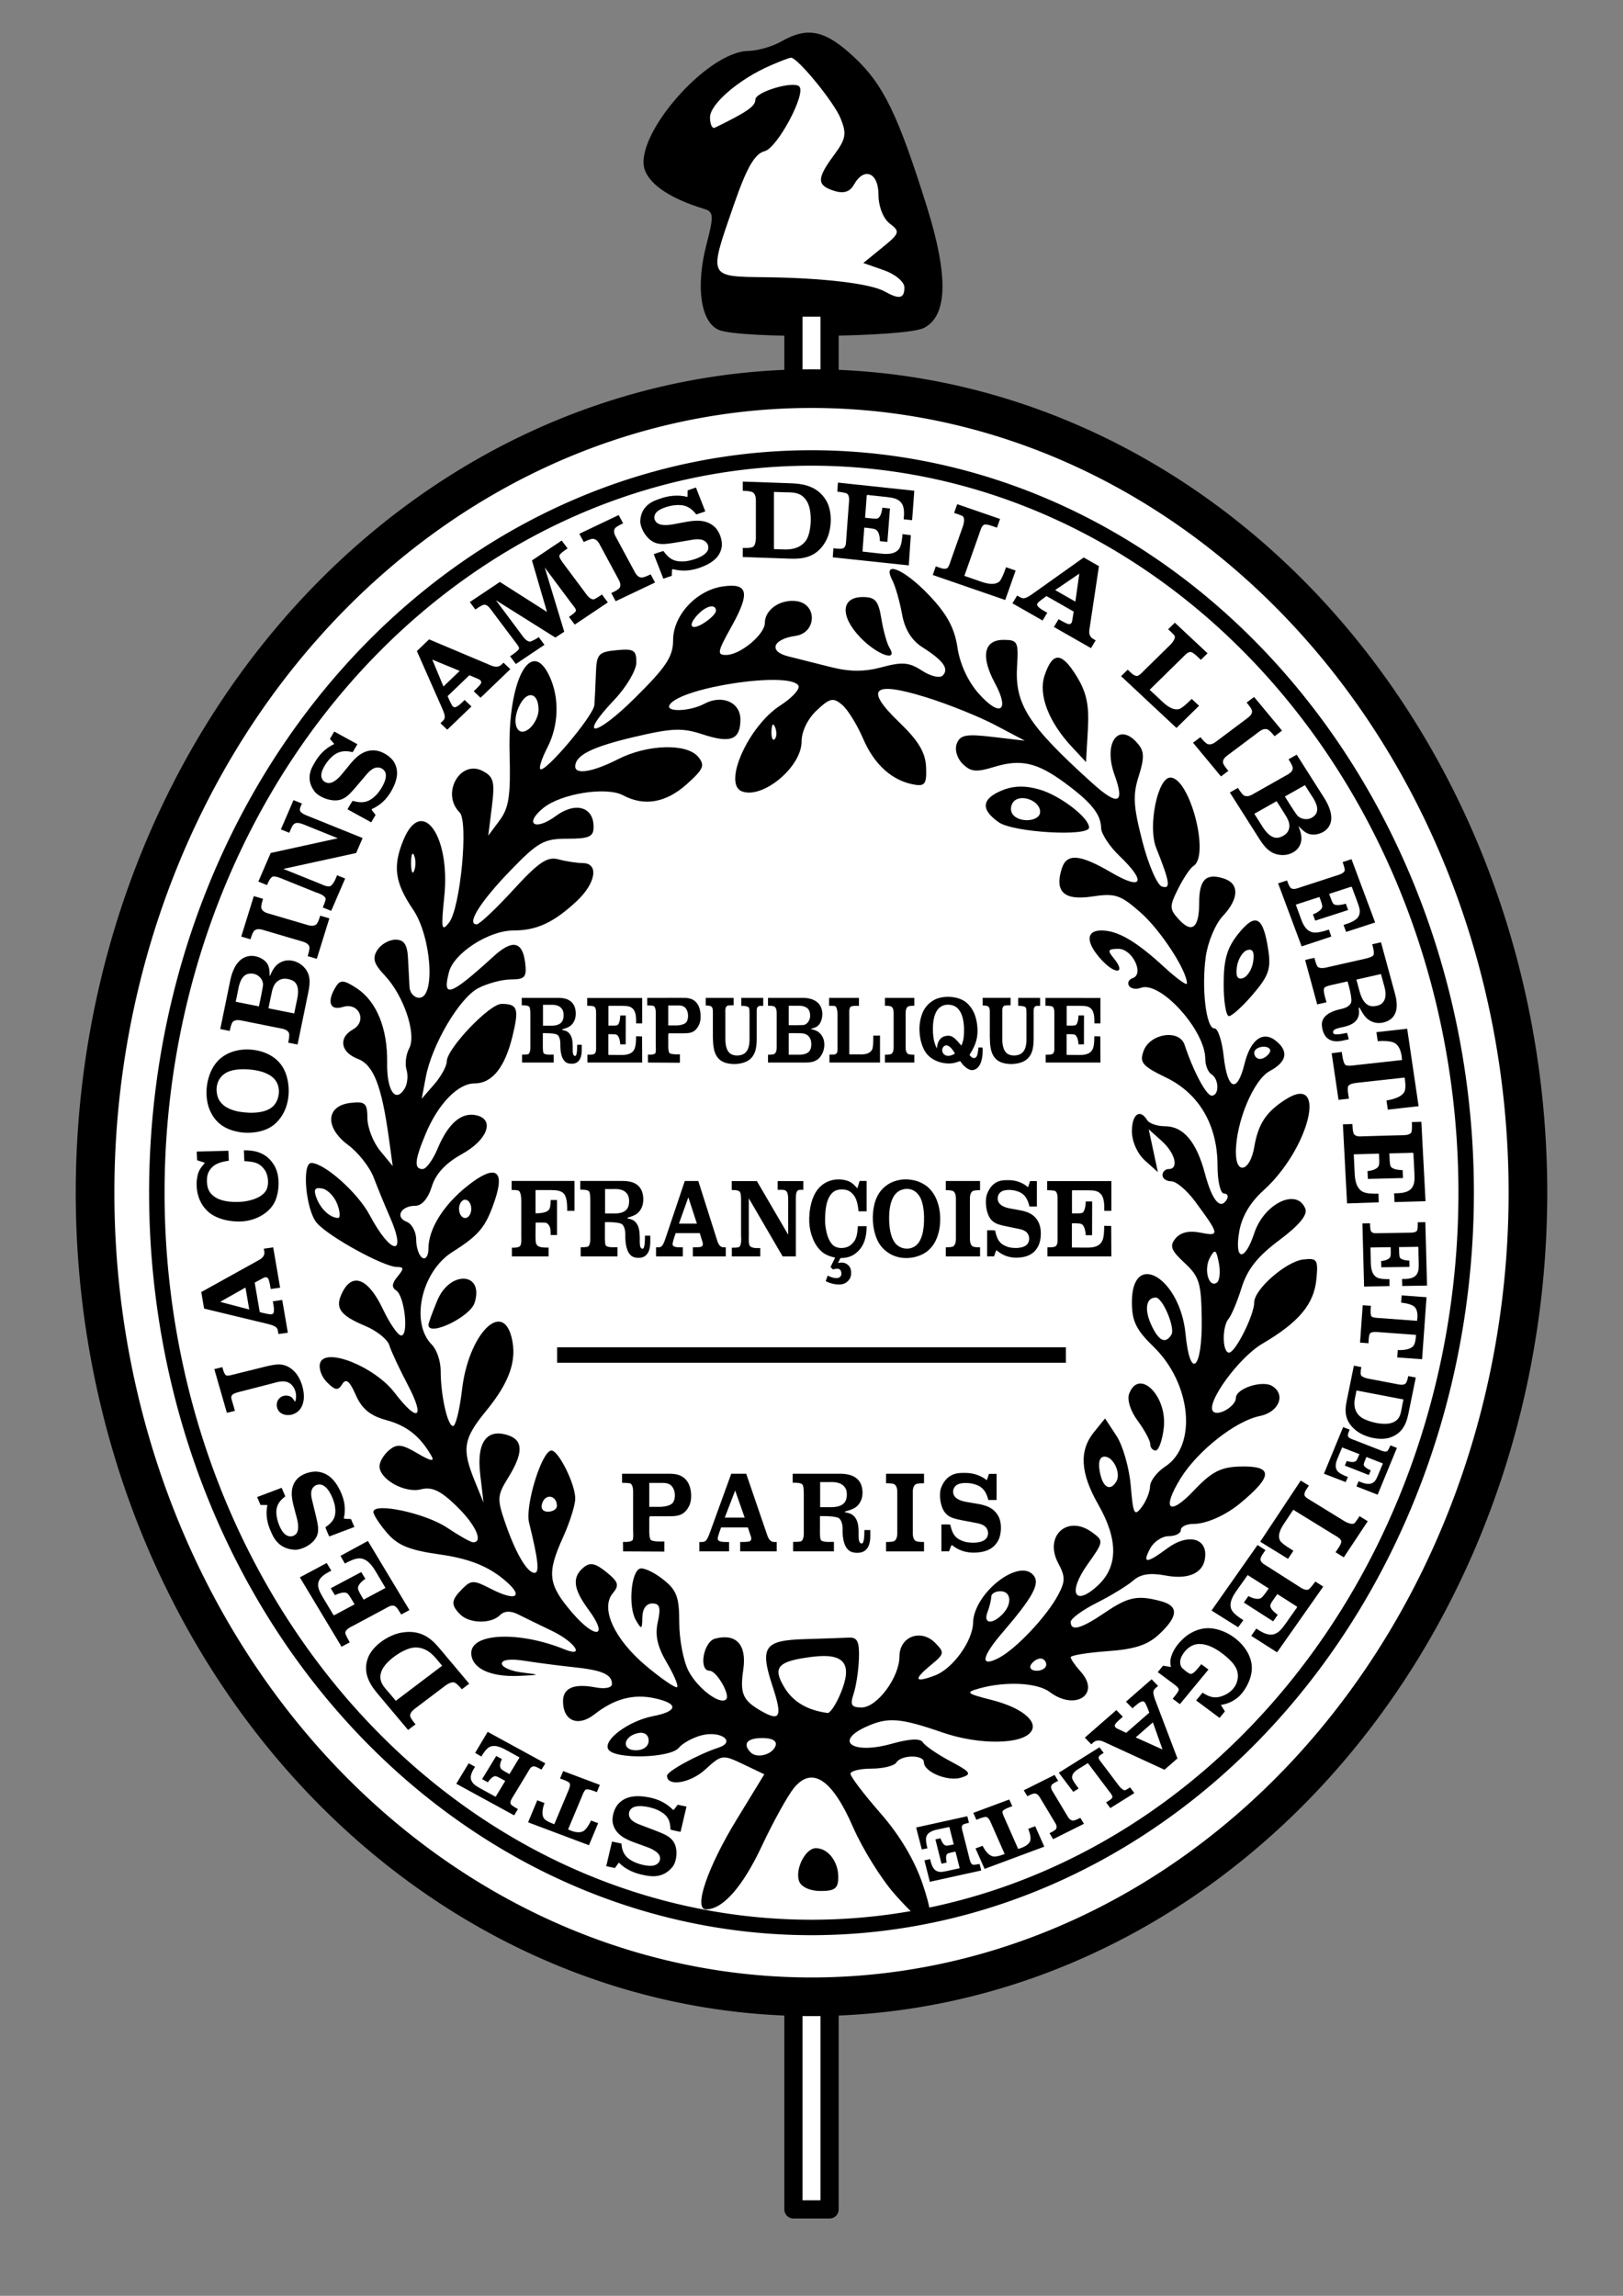 <?xml version="1.0" encoding="UTF-8" standalone="no"?>
<!-- Created with Inkscape (http://www.inkscape.org/) -->

<svg
   width="210mm"
   height="297mm"
   viewBox="0 0 210 297"
   version="1.1"
   id="svg5"
   xml:space="preserve"
   xmlns="http://www.w3.org/2000/svg"
   xmlns:svg="http://www.w3.org/2000/svg"><rect x="0" y="0" width="210" height="297" fill="#808080" stroke="none"/><defs
     id="defs2"><rect
       x="-71.786"
       y="1069.686"
       width="1933.16"
       height="101.828"
       id="rect1990" /><rect
       x="-199.414"
       y="77.332"
       width="677.741"
       height="439.156"
       id="rect1636" /><rect
       x="-199.414"
       y="77.332"
       width="677.741"
       height="439.156"
       id="rect1636-6" /></defs><g
     id="layer1"><path
       style="fill:#ffffff;fill-opacity:1;stroke:none;stroke-width:2.357;stroke-linecap:round;stroke-linejoin:round;stroke-dasharray:none;stroke-opacity:1"
       d="M 92.355,39.603 119.182,39.749 116.052,21.412 107.246,7.428 l -4.602,-1.253 -8.955,3.548 -6.366,8.811 6.513,7.915 -2.588,9.222 z"
       id="path3539" /><path
       style="fill:#000000;stroke-width:0.838"
       d="m 93.038,42.691 c -2.362,-0.955 -3.051,-5.568 -1.643,-10.997 0.983,-3.789 0.955,-4.291 -0.26,-4.66 -4.238,-1.287 -6.943,-3.043 -7.682,-4.987 -1.632,-4.293 7.954,-15.381 13.361,-15.455 1.2,-0.016 3.125,-0.569 4.277,-1.228 3.433,-1.963 5.672,-1.476 9.45,2.053 3.758,3.51 5.657,7.421 9.389,19.335 2.812,8.977 2.682,14.129 -0.396,15.678 -2.409,1.213 -23.625,1.421 -26.497,0.26 z m 23.982,-5.512 c 0,-0.716 -1.196,-1.718 -2.659,-2.228 l -2.659,-0.927 2.449,-1.993 c 2.275,-1.851 2.345,-2.073 0.982,-3.104 -0.85,-0.643 -1.467,-2.218 -1.467,-3.743 0,-2.884 -1.871,-3.634 -3.189,-1.279 -0.517,0.924 -1.328,1.172 -2.557,0.782 -2.26,-0.717 -2.26,-1.58 -9.2e-4,-4.635 1.546,-2.091 1.661,-2.764 0.82,-4.794 -0.874,-2.11 -5.538,-7.796 -6.395,-7.796 -0.185,0 -1.392,0.459 -2.682,1.02 -4.042,1.757 -7.794,4.981 -7.794,6.695 0,0.906 0.283,1.509 0.629,1.341 4.19,-2.041 5.24,-2.77 5.24,-3.636 0,-0.993 4.918,-2.458 5.683,-1.693 0.922,0.922 -2.842,7.957 -4.476,8.367 -1.291,0.324 -2.322,2.118 -3.998,6.956 -3.29,9.497 -3.4,9.255 4.258,9.355 7.451,0.097 13.479,0.828 15.3,1.854 1.864,1.05 2.515,0.91 2.515,-0.542 z"
       id="path3333" /><path
       id="rect2578"
       style="fill:#ffffff;stroke:#000000;stroke-width:2.357;stroke-linecap:round;stroke-linejoin:round"
       d="m 102.663,39.785 h 4.675 V 285.821 h -4.675 z" /><path
       id="path1809"
       style="fill:#ffffff;stroke:#000000;stroke-width:5;stroke-linecap:round;stroke-linejoin:round;stroke-opacity:1;fill-opacity:1"
       d="M 197.7,154.296 A 92.7,104.02 0 0 1 105,258.316 92.7,104.02 0 0 1 12.3,154.296 92.7,104.02 0 0 1 105,50.275 92.7,104.02 0 0 1 197.7,154.296 Z" /><path
       id="path3371"
       style="font-size:50.138px;line-height:2;font-family:'OPTICraw Clarendon';-inkscape-font-specification:'OPTICraw Clarendon';text-align:center;text-anchor:middle;white-space:pre;stroke-width:4.482;stroke-linecap:round;stroke-linejoin:round"
       d="m 135.496,152.789 v 1.181 c 0.085,0 0.906,0 1.077,0.133 0.32,0.239 0.266,1.021 0.266,1.194 v 4.669 c 0,0.424 0.053,0.889 -0.171,1.181 -0.203,0.265 -0.874,0.199 -1.141,0.212 v 1.181 h 8.271 l -0.021,-3.94 -0.906,-0.026 c 0,0.637 -0.021,1.433 -0.234,1.924 -0.448,0.955 -1.62,0.902 -2.132,0.902 l -1.812,-0.013 v -3.131 c 0.49,0 1.066,-0.013 1.268,0.106 0.49,0.292 0.522,1.433 0.522,1.433 h 0.821 l 0.011,-4.364 h -0.831 c 0,0 -0.011,1.406 -0.533,1.499 -0.298,0.053 -0.565,0.04 -1.247,0.04 v -2.733 c 0,-0.106 -0.021,-0.146 0.032,-0.239 0.117,-0.04 0.245,-0.013 0.341,-0.013 h 1.748 c 0.554,0.026 1.173,-0.026 1.631,0.504 0.501,0.597 0.416,1.698 0.426,2.149 h 0.917 v -3.847 z m -2.473,0.796 c -0.853,-0.73 -1.844,-0.942 -2.686,-0.915 -0.48,0.013 -1.919,-0.106 -2.633,1.831 -0.203,0.544 -0.16,1.419 -0.043,1.963 0.362,1.698 1.258,1.897 2.398,2.149 l 1.482,0.305 c 0.501,0.106 1.354,0.199 1.578,0.995 0.096,0.332 0.043,0.703 -0.149,0.982 -0.533,0.716 -1.983,0.584 -2.494,0.438 -1.013,-0.318 -1.46,-0.836 -1.716,-2.149 -0.117,-0.053 -1.034,-0.026 -1.034,-0.026 v 3.383 c 0,0 0.597,-0.026 0.874,0 0.043,-0.053 0.149,-0.358 0.16,-0.411 0.032,-0.093 0.107,-0.358 0.192,-0.385 1.077,0.929 2.185,1.035 3.155,0.915 0.799,-0.093 1.748,-0.411 2.281,-1.565 0.352,-0.769 0.373,-2.016 0.085,-2.746 -0.533,-1.366 -1.716,-1.632 -2.537,-1.791 l -1.173,-0.212 c -0.298,-0.053 -1.396,-0.239 -1.62,-0.982 -0.096,-0.332 -0.053,-0.677 0.149,-0.955 0.448,-0.65 1.727,-0.478 2.153,-0.358 0.959,0.252 1.471,0.809 1.759,2.03 h 0.959 v -3.29 h -0.885 z m -7.525,6.328 v -4.51 c 0,-0.385 -0.043,-0.982 0.298,-1.273 0.171,-0.146 0.597,-0.159 1.013,-0.159 v -1.194 h -4.434 v 1.194 c 0.405,0 0.842,0.013 1.013,0.159 0.341,0.292 0.298,0.889 0.298,1.273 v 4.51 c 0,0.385 0.043,0.995 -0.298,1.287 -0.171,0.146 -0.608,0.159 -1.013,0.159 v 1.181 h 4.434 v -1.181 c -0.416,0 -0.842,-0.013 -1.013,-0.159 -0.341,-0.292 -0.298,-0.902 -0.298,-1.287 z m -8.954,-7.296 c -0.554,0.08 -1.109,0.265 -1.556,0.544 -1.45,0.889 -1.897,2.321 -2.025,3.688 -0.139,1.38 0.149,3.476 1.258,4.616 1.407,1.472 3.336,1.499 4.743,0.968 1.3,-0.491 2.132,-1.526 2.505,-3.078 0.362,-1.512 0.234,-3.608 -0.757,-5.041 -1.087,-1.618 -3.049,-1.87 -4.168,-1.698 z m -0.203,1.446 c 0.234,-0.146 0.735,-0.265 0.949,-0.265 0.586,0 1.268,0.199 1.769,1.101 0.64,1.181 0.618,3.675 0.256,4.868 -0.266,0.902 -0.693,1.486 -1.46,1.698 -0.533,0.159 -1.396,0.066 -1.961,-0.57 -0.981,-1.114 -0.885,-3.542 -0.799,-4.311 0.096,-0.809 0.341,-1.977 1.247,-2.52 z m -8.282,8.623 -0.597,1.234 0.32,0.305 c 0.362,-0.106 0.714,-0.172 0.917,0.04 0.107,0.119 0.171,0.279 0.171,0.517 0,0.212 -0.075,0.332 -0.256,0.464 -0.373,0.252 -1.098,-0.013 -1.524,-0.226 l -0.256,0.716 c 0.789,0.411 2.036,0.663 2.697,0.146 0.416,-0.305 0.597,-0.716 0.597,-1.194 0,-0.332 -0.053,-0.716 -0.362,-1.008 -0.405,-0.371 -0.799,-0.385 -1.332,-0.292 l 0.309,-0.637 c 0.704,0 1.418,-0.159 1.983,-0.623 1.194,-0.915 1.407,-2.348 1.407,-3.502 h -1.13 c -0.096,1.075 -0.128,1.844 -1.023,2.507 -0.608,0.424 -1.546,0.398 -2.047,0.066 -0.981,-0.677 -1.173,-2.666 -1.173,-3.184 0,-0.968 0,-2.971 1.055,-3.807 0.576,-0.478 1.631,-0.385 2.068,-0.119 0.938,0.57 1.098,1.605 1.204,2.613 0.085,0 1.045,0 1.045,0 v -0.186 -3.741 h -0.906 l -0.288,0.955 c -0.586,-0.637 -0.863,-0.862 -1.439,-1.021 -1.098,-0.305 -2.59,-0.146 -3.624,1.075 -1.087,1.26 -1.29,3.622 -1.119,4.855 0.171,1.353 0.831,2.945 2.057,3.622 0.352,0.186 0.778,0.345 1.247,0.424 z m -13.377,-9.896 v 1.167 c 0,0 0.821,-0.066 1.045,0.226 0.171,0.226 0.16,1.008 0.16,1.141 v 4.563 c 0,0 0.117,1.194 -0.256,1.433 -0.149,0.093 -0.789,0.093 -0.938,0.093 v 1.128 h 3.677 v -1.088 c 0,0 -1.055,0.106 -1.343,-0.265 -0.192,-0.252 -0.139,-1.021 -0.139,-1.26 v -4.908 l 4.381,7.522 h 1.705 v -7.283 c 0,-0.159 -0.032,-0.929 0.181,-1.181 0.064,-0.066 0.139,-0.146 0.394,-0.159 h 0.394 v -1.128 h -3.326 v 1.128 h 0.565 c 0.203,0.013 0.437,0.013 0.608,0.239 0.224,0.292 0.192,1.008 0.192,1.366 v 4.205 l -4.05,-6.938 z m -6.076,-0.013 -2.526,7.508 c -0.405,1.167 -0.586,1.075 -1.13,1.075 h -0.064 v 1.181 h 3.464 v -1.181 H 88.18 c -0.16,0 -0.949,0.04 -1.109,-0.239 -0.032,-0.053 -0.053,-0.186 -0.032,-0.318 0.053,-0.332 0.384,-1.274 0.384,-1.274 h 3.123 c 0,0 0.266,0.876 0.362,1.181 0.064,0.199 0.032,0.358 -0.032,0.464 -0.117,0.172 -0.469,0.186 -1.151,0.186 h -0.075 v 1.181 h 4.264 v -1.181 c -0.139,0 -0.352,0.013 -0.49,-0.026 -0.458,-0.159 -0.576,-0.716 -0.725,-1.167 l -2.345,-7.389 z m -0.757,5.518 1.215,-3.409 1.109,3.409 z M 80.548,152.776 H 75.08 v 1.128 c 0.181,0 0.949,-0.026 1.141,0.226 0.16,0.212 0.16,0.968 0.16,1.207 v 4.736 c 0,0 0.053,0.929 -0.266,1.167 -0.16,0.133 -0.981,0.106 -0.981,0.106 v 1.194 h 4.765 v -1.194 h -0.309 c 0,0 -0.927,0.066 -1.173,-0.186 -0.192,-0.119 -0.149,-1.327 -0.149,-1.433 v -1.618 c 0,0 1.951,-0.08 2.292,0.332 0.32,0.385 0.352,0.942 0.352,1.393 v 0.305 c 0.021,0.637 0.107,1.884 0.874,2.388 0.405,0.252 1.258,0.292 1.695,-0.053 0.725,-0.57 0.661,-1.632 0.661,-2.282 v -0.332 h -0.693 c 0,0 0.032,1.446 -0.213,1.645 -0.075,0.053 -0.16,0.066 -0.266,-0.026 -0.224,-0.172 -0.192,-0.889 -0.192,-1.167 v -0.239 c -0.011,-0.69 -0.053,-1.658 -0.789,-2.176 -0.085,-0.066 -0.203,-0.119 -0.416,-0.186 -0.064,-0.026 -0.171,-0.053 -0.224,-0.053 l -0.053,-0.013 -0.053,-0.013 -0.053,-0.026 -0.021,-0.066 c 0.714,-0.239 1.546,-0.371 1.951,-1.565 0.192,-0.597 0.149,-1.472 -0.139,-2.043 -0.554,-1.088 -1.769,-1.154 -2.43,-1.154 z m -2.26,4.205 v -3.157 h 1.023 c 0.437,0 1.45,-0.093 1.929,0.769 0.213,0.398 0.213,1.154 0.011,1.605 -0.405,0.849 -1.546,0.783 -1.951,0.783 z M 66.201,152.776 v 1.167 c 0,0 0.789,-0.026 0.949,0.119 0.298,0.265 0.298,1.128 0.298,1.313 v 4.603 c 0.011,0.385 0.032,0.995 -0.149,1.207 -0.203,0.252 -0.874,0.226 -1.066,0.226 v 1.075 0.053 h 4.754 v -1.141 c -0.554,-0.013 -1.332,0.04 -1.567,-0.424 -0.181,-0.119 -0.128,-1.512 -0.107,-2.812 0,0 1.258,-0.026 1.375,0.04 0.608,0.332 0.554,1.021 0.565,1.565 h 0.821 V 155.243 H 71.253 c -0.011,0.332 -0.021,0.889 -0.171,1.167 -0.33,0.623 -1.791,0.544 -1.791,0.544 v -2.945 c 0,-0.093 0.213,-0.053 0.266,-0.053 h 1.759 c 0.448,0.013 1.258,0 1.652,0.478 0.48,0.557 0.416,1.963 0.416,2.202 h 0.949 v -3.86 z m 69.07,-23.677 v 1.012 c 0.073,0 0.777,0 0.923,0.114 0.274,0.205 0.228,0.876 0.228,1.023 v 4.002 c 0,0.364 0.046,0.762 -0.146,1.012 -0.174,0.227 -0.749,0.171 -0.978,0.182 v 1.012 h 7.09 l -0.018,-3.377 -0.777,-0.023 c 0,0.546 -0.018,1.228 -0.201,1.649 -0.384,0.819 -1.389,0.773 -1.827,0.773 l -1.553,-0.011 v -2.683 c 0.42,0 0.914,-0.011 1.087,0.091 0.42,0.25 0.448,1.228 0.448,1.228 h 0.704 l 0.009,-3.741 h -0.713 c 0,0 -0.009,1.205 -0.457,1.285 -0.256,0.045 -0.484,0.034 -1.069,0.034 v -2.342 c 0,-0.091 -0.018,-0.125 0.027,-0.205 0.101,-0.034 0.21,-0.011 0.292,-0.011 h 1.498 c 0.475,0.023 1.005,-0.023 1.398,0.432 0.429,0.512 0.356,1.455 0.365,1.842 h 0.786 v -3.297 z m -4.513,-0.011 h -3.609 v 0.989 c 0,0 0.63,-0.011 0.767,0.171 0.137,0.159 0.155,0.364 0.155,0.694 v 3.229 c 0.027,0.887 0.018,2.331 1.042,3.036 0.895,0.625 2.768,0.58 3.664,-0.102 0.95,-0.716 0.968,-1.978 0.968,-2.956 v -3.252 c 0,-0.307 -0.018,-0.557 0.228,-0.716 0.11,-0.068 0.265,-0.057 0.612,-0.057 v -1.035 h -2.841 v 1.035 c 0,0 0.786,-0.023 0.95,0.193 0.128,0.148 0.11,0.432 0.119,0.785 v 2.786 c 0,0.648 0.101,1.853 -0.667,2.399 -0.448,0.318 -1.297,0.364 -1.791,0.034 -0.704,-0.512 -0.667,-1.603 -0.667,-2.274 v -3.002 c 0,-0.262 -0.055,-0.739 0.228,-0.921 0.101,-0.091 0.841,-0.068 0.841,-0.068 z m -5.308,7.368 c 0.886,-1.376 1.078,-2.297 1.023,-3.445 -0.073,-1.308 -0.493,-2.604 -1.571,-3.423 -1.051,-0.762 -2.951,-0.841 -4.057,-0.216 -1.169,0.682 -1.654,1.694 -1.836,3.036 -0.146,1.08 0.055,2.865 0.904,3.923 0.978,1.183 2.741,1.433 3.737,1.126 0,0 0.493,-0.159 0.566,-0.182 0.046,-0.011 0.265,0.33 0.329,0.421 0.046,0.045 0.128,0.136 0.247,0.239 0.53,0.489 1.023,0.682 1.562,0.307 0.795,-0.569 0.831,-2.069 0.777,-2.729 h -0.53 c -0.018,0.25 -0.046,0.398 -0.082,0.625 -0.055,0.375 -0.137,0.625 -0.375,0.716 -0.119,0.057 -0.247,0.023 -0.375,-0.057 -0.091,-0.045 -0.11,-0.091 -0.174,-0.159 -0.119,-0.102 -0.11,-0.091 -0.146,-0.182 z m -0.74,-2.467 c -0.036,0.443 -0.11,0.841 -0.32,1.273 -0.868,-1.012 -1.197,-1.399 -2.037,-1.239 -0.393,0.068 -0.767,0.33 -0.987,0.876 -0.128,0.375 -0.137,0.728 -0.137,0.728 -0.612,-1.035 -0.64,-3.036 -0.338,-4.105 0.238,-0.807 0.603,-1.262 1.243,-1.478 0.411,-0.136 1.288,-0.136 1.818,0.443 0.868,0.91 0.813,2.729 0.758,3.502 z m -2.028,1.308 c 0.283,0.125 0.585,0.455 0.877,1.001 -0.365,0.239 -0.941,0.432 -1.334,0.159 -0.155,-0.114 -0.292,-0.296 -0.311,-0.546 -0.009,-0.193 0.046,-0.387 0.21,-0.546 0.155,-0.148 0.347,-0.159 0.557,-0.068 z m -5.5,-0.091 v -3.866 c 0,-0.33 -0.037,-0.841 0.256,-1.092 0.146,-0.125 0.512,-0.136 0.868,-0.136 v -1.023 h -3.801 v 1.023 c 0.347,0 0.722,0.011 0.868,0.136 0.292,0.25 0.256,0.762 0.256,1.092 v 3.866 c 0,0.33 0.036,0.853 -0.256,1.103 -0.146,0.125 -0.521,0.136 -0.868,0.136 v 1.012 h 3.801 v -1.012 c -0.356,0 -0.722,-0.011 -0.868,-0.136 -0.292,-0.25 -0.256,-0.773 -0.256,-1.103 z m -9.904,-6.117 v 1.035 c 0,0 0.694,-0.023 0.804,0.045 0.32,0.216 0.283,1.217 0.283,1.217 v 3.9 c 0,0.239 0.036,0.807 -0.101,0.967 -0.091,0.114 -0.292,0.182 -0.475,0.182 h -0.466 v 1.023 h 6.542 v -3.491 h -0.868 c 0,0 0.027,1.467 -0.146,1.797 -0.375,0.716 -1.325,0.637 -1.718,0.637 h -1.243 v -5.048 c 0,-0.273 -0.046,-0.841 0.128,-1.069 0.155,-0.205 0.813,-0.159 0.968,-0.159 h 0.155 v -1.035 z m -3.335,0 H 103.175 99.374 v 1.023 c 0.347,0 0.722,0.011 0.868,0.136 0.292,0.25 0.256,0.762 0.256,1.092 v 3.866 c 0,0.33 0.036,0.853 -0.256,1.103 -0.146,0.125 -0.521,0.136 -0.868,0.136 v 1.012 h 3.801 0.923 c 0.895,0 1.809,-0.068 2.348,-1.274 0.265,-0.603 0.311,-1.421 -0.009,-2.035 -0.402,-0.773 -1.023,-0.898 -1.553,-1.046 0.566,-0.159 1.115,-0.25 1.398,-1.137 0.164,-0.534 0.192,-1.228 -0.128,-1.808 -0.539,-0.978 -1.754,-1.057 -2.211,-1.069 z m -1.891,3.536 v -2.513 h 0.968 c 0.384,-0.011 1.27,-0.057 1.626,0.534 0.183,0.296 0.219,0.773 0.137,1.092 -0.119,0.432 -0.365,0.716 -0.694,0.841 -0.201,0.068 -2.037,0.045 -2.037,0.045 z m 0,1.035 c 0,-0.011 1.169,0 1.169,0 0.53,0 1.252,-0.045 1.617,0.716 0.183,0.364 0.174,1.069 0.009,1.41 -0.347,0.739 -1.407,0.659 -1.672,0.659 h -1.124 z m -7.126,-4.571 h -3.609 v 0.989 c 0,0 0.63,-0.011 0.767,0.171 0.137,0.159 0.155,0.364 0.155,0.694 v 3.229 c 0.027,0.887 0.018,2.331 1.042,3.036 0.895,0.625 2.768,0.58 3.664,-0.102 0.95,-0.716 0.968,-1.978 0.968,-2.956 v -3.252 c 0,-0.307 -0.018,-0.557 0.228,-0.716 0.11,-0.068 0.265,-0.057 0.612,-0.057 v -1.035 h -2.841 v 1.035 c 0,0 0.786,-0.023 0.95,0.193 0.128,0.148 0.11,0.432 0.119,0.785 v 2.786 c 0,0.648 0.101,1.853 -0.667,2.399 -0.448,0.318 -1.297,0.364 -1.791,0.034 -0.704,-0.512 -0.667,-1.603 -0.667,-2.274 v -3.002 c 0,-0.262 -0.055,-0.739 0.228,-0.921 0.101,-0.091 0.841,-0.068 0.841,-0.068 z m -11.183,0 v 0.978 c 0.119,0 0.74,0 0.868,0.091 0.283,0.227 0.238,0.966 0.238,1.057 v 3.855 c -0.009,0.193 0.064,0.966 -0.055,1.183 -0.219,0.25 -0.959,0.182 -0.959,0.182 l 0.009,1.023 4.13,0.023 v -1.092 c 0,0 -1.023,0.068 -1.343,-0.148 -0.192,-0.227 -0.164,-0.978 -0.164,-1.183 v -1.137 c 0,-0.08 0.018,-0.193 0.046,-0.25 h 1.836 c 0.905,0 1.599,-0.023 2.111,-1.126 0.311,-0.671 0.219,-1.774 -0.046,-2.354 -0.539,-1.205 -1.672,-1.103 -2.257,-1.103 z m 3.545,3.57 h -0.822 v -2.581 h 0.996 c 0.475,0 1.096,-0.091 1.416,0.614 0.183,0.398 0.219,0.978 0,1.433 -0.302,0.603 -1.59,0.534 -1.59,0.534 z m -11.311,-3.559 v 1.012 c 0.073,0 0.777,0 0.923,0.114 0.274,0.205 0.228,0.876 0.228,1.023 v 4.002 c 0,0.364 0.046,0.762 -0.146,1.012 -0.174,0.227 -0.749,0.171 -0.978,0.182 v 1.012 h 7.09 l -0.018,-3.377 -0.777,-0.023 c 0,0.546 -0.018,1.228 -0.201,1.649 -0.384,0.819 -1.389,0.773 -1.827,0.773 l -1.553,-0.011 v -2.683 c 0.42,0 0.914,-0.011 1.087,0.091 0.42,0.25 0.448,1.228 0.448,1.228 h 0.704 l 0.009,-3.741 h -0.713 c 0,0 -0.009,1.205 -0.457,1.285 -0.256,0.045 -0.484,0.034 -1.069,0.034 v -2.342 c 0,-0.091 -0.018,-0.125 0.027,-0.205 0.101,-0.034 0.21,-0.011 0.292,-0.011 h 1.498 c 0.475,0.023 1.005,-0.023 1.398,0.432 0.429,0.512 0.356,1.455 0.365,1.842 h 0.786 v -3.297 z m -3.782,-0.011 h -4.687 v 0.966 c 0.155,0 0.813,-0.023 0.978,0.193 0.137,0.182 0.137,0.83 0.137,1.035 v 4.059 c 0,0 0.046,0.796 -0.228,1.001 -0.137,0.114 -0.841,0.091 -0.841,0.091 v 1.023 h 4.084 v -1.023 h -0.265 c 0,0 -0.795,0.057 -1.005,-0.159 -0.164,-0.102 -0.128,-1.137 -0.128,-1.228 v -1.387 c 0,0 1.672,-0.068 1.964,0.284 0.274,0.33 0.302,0.807 0.302,1.194 v 0.262 c 0.018,0.546 0.091,1.615 0.749,2.047 0.347,0.216 1.078,0.25 1.453,-0.045 0.621,-0.489 0.566,-1.399 0.566,-1.956 v -0.284 h -0.594 c 0,0 0.027,1.239 -0.183,1.41 -0.064,0.045 -0.137,0.057 -0.228,-0.023 -0.192,-0.148 -0.164,-0.762 -0.164,-1.001 v -0.205 c -0.009,-0.591 -0.046,-1.421 -0.676,-1.865 -0.073,-0.057 -0.174,-0.102 -0.356,-0.159 -0.055,-0.023 -0.146,-0.045 -0.192,-0.045 l -0.046,-0.011 -0.046,-0.011 -0.046,-0.023 -0.018,-0.057 c 0.612,-0.205 1.325,-0.318 1.672,-1.342 0.164,-0.512 0.128,-1.262 -0.119,-1.751 -0.475,-0.932 -1.517,-0.989 -2.083,-0.989 z m -1.937,3.604 v -2.706 h 0.877 c 0.375,0 1.243,-0.08 1.654,0.659 0.183,0.341 0.183,0.989 0.009,1.376 -0.347,0.728 -1.325,0.671 -1.672,0.671 z" /><path
       id="path3382"
       d="m 127.684,191.486 c -0.946,-0.75 -2.045,-0.969 -2.979,-0.941 -0.532,0.014 -2.128,-0.109 -2.92,1.883 -0.225,0.559 -0.177,1.46 -0.047,2.019 0.402,1.747 1.395,1.951 2.66,2.21 l 1.643,0.314 c 0.556,0.109 1.501,0.205 1.749,1.023 0.106,0.341 0.047,0.723 -0.165,1.01 -0.591,0.737 -2.199,0.6 -2.766,0.45 -1.123,-0.327 -1.619,-0.86 -1.903,-2.21 -0.13,-0.055 -1.147,-0.027 -1.147,-0.027 v 3.479 c 0,0 0.662,-0.027 0.969,0 0.047,-0.055 0.165,-0.368 0.177,-0.423 0.035,-0.096 0.118,-0.368 0.213,-0.396 1.194,0.955 2.423,1.064 3.499,0.941 0.887,-0.096 1.939,-0.423 2.53,-1.61 0.39,-0.791 0.414,-2.074 0.095,-2.824 -0.591,-1.405 -1.903,-1.678 -2.813,-1.842 l -1.3,-0.218 c -0.331,-0.055 -1.549,-0.246 -1.797,-1.01 -0.106,-0.341 -0.059,-0.696 0.165,-0.982 0.496,-0.669 1.915,-0.491 2.388,-0.368 1.064,0.259 1.631,0.832 1.95,2.088 h 1.064 v -3.384 h -0.981 z m -9.577,6.508 v -4.639 c 0,-0.396 -0.047,-1.01 0.331,-1.31 0.189,-0.15 0.662,-0.164 1.123,-0.164 v -1.228 h -4.917 v 1.228 c 0.449,0 0.934,0.014 1.123,0.164 0.378,0.3 0.331,0.914 0.331,1.31 v 4.639 c 0,0.396 0.047,1.023 -0.331,1.324 -0.189,0.15 -0.674,0.164 -1.123,0.164 v 1.214 h 4.917 v -1.214 c -0.461,0 -0.934,-0.014 -1.123,-0.164 -0.378,-0.3 -0.331,-0.928 -0.331,-1.324 z m -9.482,-7.341 h -6.064 v 1.16 c 0.201,0 1.052,-0.027 1.265,0.232 0.177,0.218 0.177,0.996 0.177,1.242 v 4.871 c 0,0 0.059,0.955 -0.296,1.201 -0.177,0.136 -1.088,0.109 -1.088,0.109 v 1.228 h 5.284 v -1.228 h -0.343 c 0,0 -1.028,0.068 -1.3,-0.191 -0.213,-0.123 -0.165,-1.364 -0.165,-1.474 v -1.665 c 0,0 2.163,-0.082 2.541,0.341 0.355,0.396 0.39,0.969 0.39,1.433 v 0.314 c 0.024,0.655 0.118,1.938 0.969,2.456 0.449,0.259 1.395,0.3 1.88,-0.055 0.804,-0.587 0.733,-1.678 0.733,-2.347 v -0.341 h -0.768 c 0,0 0.035,1.487 -0.236,1.692 -0.083,0.055 -0.177,0.068 -0.296,-0.027 -0.248,-0.177 -0.213,-0.914 -0.213,-1.201 v -0.246 c -0.012,-0.71 -0.059,-1.706 -0.875,-2.238 -0.095,-0.068 -0.225,-0.123 -0.461,-0.191 -0.071,-0.027 -0.189,-0.055 -0.248,-0.055 l -0.059,-0.014 -0.059,-0.014 -0.059,-0.027 -0.024,-0.068 c 0.792,-0.246 1.714,-0.382 2.163,-1.61 0.213,-0.614 0.165,-1.515 -0.154,-2.101 -0.615,-1.119 -1.962,-1.187 -2.695,-1.187 z m -2.506,4.325 v -3.247 h 1.135 c 0.485,0 1.608,-0.096 2.14,0.791 0.236,0.409 0.236,1.187 0.012,1.651 -0.449,0.873 -1.714,0.805 -2.163,0.805 z m -11.504,-4.325 -2.802,7.723 c -0.449,1.201 -0.65,1.105 -1.253,1.105 h -0.071 v 1.214 h 3.842 v -1.214 h -0.189 c -0.177,0 -1.052,0.041 -1.229,-0.246 -0.035,-0.055 -0.059,-0.191 -0.035,-0.327 0.059,-0.341 0.426,-1.31 0.426,-1.31 h 3.463 c 0,0 0.296,0.901 0.402,1.214 0.071,0.205 0.035,0.368 -0.035,0.478 -0.13,0.177 -0.52,0.191 -1.277,0.191 h -0.083 v 1.214 h 4.728 v -1.214 c -0.154,0 -0.39,0.014 -0.544,-0.027 -0.508,-0.164 -0.638,-0.737 -0.804,-1.201 l -2.601,-7.6 z m -0.839,5.676 1.348,-3.507 1.229,3.507 z M 80.488,190.653 v 1.173 c 0.154,0 0.957,0 1.123,0.109 0.366,0.273 0.307,1.16 0.307,1.269 v 4.626 c -0.012,0.232 0.083,1.16 -0.071,1.419 -0.284,0.3 -1.241,0.218 -1.241,0.218 l 0.012,1.228 5.343,0.027 v -1.31 c 0,0 -1.324,0.082 -1.738,-0.177 -0.248,-0.273 -0.213,-1.173 -0.213,-1.419 v -1.364 c 0,-0.096 0.024,-0.232 0.059,-0.3 h 2.376 c 1.17,0 2.069,-0.027 2.731,-1.351 0.402,-0.805 0.284,-2.129 -0.059,-2.824 -0.697,-1.446 -2.163,-1.324 -2.92,-1.324 z m 4.586,4.284 h -1.064 v -3.097 h 1.288 c 0.615,0 1.418,-0.109 1.832,0.737 0.236,0.478 0.284,1.173 0,1.719 -0.39,0.723 -2.057,0.641 -2.057,0.641 z"
       style="font-size:51.57px;line-height:2;font-family:'OPTICraw Clarendon';-inkscape-font-specification:'OPTICraw Clarendon';text-align:center;letter-spacing:5.372px;white-space:pre;stroke-width:4.654;stroke-linecap:round;stroke-linejoin:round" /><path
       id="path1809-3"
       style="fill:none;stroke:#000000;stroke-width:2;stroke-linecap:round;stroke-linejoin:round;stroke-dasharray:none;stroke-opacity:1"
       d="M 189.707,154.296 A 84.707,95.052 0 0 1 105,249.347 84.707,95.052 0 0 1 20.293,154.296 84.707,95.052 0 0 1 105,59.244 84.707,95.052 0 0 1 189.707,154.296 Z" /><path
       style="fill:none;fill-opacity:1;stroke:#000000;stroke-width:2;stroke-linecap:square;stroke-linejoin:round;stroke-dasharray:none;stroke-opacity:1"
       d="M 73.088,175.295 H 136.912"
       id="path1986" /><path
       style="fill:#000000;stroke-width:0.791"
       d="m 115.731,245.001 c -1.737,-1.973 -4.15,-5.865 -5.362,-8.648 -2.705,-6.21 -5.312,-7.924 -7.654,-5.032 -0.817,1.009 -2.68,4.377 -4.139,7.486 -2.482,5.285 -5.047,8.199 -7.219,8.199 -1.669,0 0.183,-5.44 3.952,-11.607 l 3.585,-5.866 -2.733,-1.303 c -2.669,-1.273 -2.784,-1.257 -4.909,0.686 -1.94,1.774 -4.946,2.261 -4.946,0.801 0,-0.574 4.015,-2.764 6.662,-3.633 2.305,-0.757 0.322,-2.223 -2.162,-1.6 -1.133,0.284 -2.475,1.016 -2.982,1.627 -1.118,1.347 -8.3,1.512 -9.105,0.209 -0.745,-1.205 2.6,-3.691 5.805,-4.315 3.211,-0.625 3.304,-1.621 0.216,-2.3 -2.774,-0.609 -5.23,0.044 -7.846,2.088 -2.112,1.649 -4.043,0.833 -4.043,-1.708 0,-1.725 1.411,-2.327 4.205,-1.793 1.223,0.234 2.126,0.051 2.126,-0.431 0,-1.249 -1.25,-1.799 -4.964,-2.185 -1.84,-0.192 -4.682,-0.561 -6.314,-0.82 -1.839,-0.293 -2.968,-0.157 -2.968,0.356 0,0.455 1.158,0.972 2.572,1.147 2.489,0.309 2.475,0.323 -0.448,0.446 -3.68,0.154 -6.082,-1.017 -6.082,-2.966 0,-2.6 6.227,-2.841 12.07,-0.467 2.714,1.103 1.331,-0.966 -1.583,-2.368 -1.632,-0.786 -3.633,-1.761 -4.446,-2.168 -0.965,-0.483 -1.776,-0.442 -2.335,0.116 -1.14,1.14 -3.948,1.089 -5.13,-0.093 -1.251,-1.251 -1.199,-1.854 0.288,-3.341 1.12,-1.12 1.464,-1.121 3.615,-0.008 3.658,1.892 4.482,0.902 1.281,-1.539 -1.991,-1.519 -4.378,-2.394 -7.861,-2.883 -3.885,-0.546 -5.398,-1.162 -6.782,-2.762 -0.979,-1.133 -1.781,-2.362 -1.781,-2.732 0,-1.282 6.742,0.158 9.54,2.037 1.547,1.039 3.061,1.889 3.364,1.889 1.371,0 0.315,-2.293 -2.162,-4.694 -2.071,-2.008 -3.16,-2.518 -4.603,-2.155 -2.09,0.524 -5.347,-1.298 -5.347,-2.992 0,-0.575 0.558,-1.508 1.239,-2.074 1.029,-0.854 1.652,-0.784 3.679,0.413 1.701,1.005 2.248,1.107 1.806,0.338 -1.472,-2.565 -3.188,-3.926 -5.861,-4.647 -2.054,-0.554 -3.145,-1.454 -3.933,-3.242 -0.806,-1.829 -1.264,-2.196 -1.752,-1.406 -0.54,0.874 -0.903,0.828 -1.985,-0.254 -0.728,-0.728 -1.114,-1.87 -0.858,-2.537 0.765,-1.995 7.084,0.575 9.634,3.918 3.002,3.936 3.985,3.325 1.683,-1.047 -1.089,-2.068 -2.163,-4.371 -2.386,-5.12 -0.223,-0.748 -1.624,-1.869 -3.114,-2.492 -3.375,-1.41 -4.007,-2.393 -2.884,-4.49 1.315,-2.458 3.332,-1.561 5.158,2.294 0.894,1.887 1.965,3.432 2.38,3.435 1.013,0.006 0.43,-5.159 -0.658,-5.835 -0.599,-0.372 -0.546,-0.911 0.176,-1.781 0.858,-1.033 0.848,-1.248 -0.057,-1.248 -1.704,0 -8.84,-3.917 -10.38,-5.697 -1.414,-1.635 -1.975,-7.758 -0.711,-7.758 1.691,0 6.02,3.859 7.54,6.723 2.788,5.25 4.909,5.444 2.617,0.238 -0.632,-1.434 -1.569,-3.715 -2.082,-5.068 -0.514,-1.353 -2.001,-3.249 -3.306,-4.214 -3.048,-2.254 -2.895,-5.081 0.295,-5.448 1.915,-0.22 2.179,0.017 2.194,1.979 0.01,1.226 0.75,3.119 1.645,4.208 l 1.628,1.979 -0.49,-3.562 c -0.943,-6.849 -1.991,-9.53 -4.028,-10.304 -2.229,-0.848 -2.542,-2.735 -0.629,-3.805 1.894,-1.06 0.769,-3.567 -1.306,-2.909 -1.697,0.539 -2.113,-0.713 -0.883,-2.655 0.562,-0.887 1.027,-0.846 2.678,0.236 2.563,1.679 4.004,5.195 3.937,9.608 -0.055,3.618 1.057,5.298 2.249,3.399 0.377,-0.6 0.495,-1.701 0.263,-2.446 -0.232,-0.745 -0.08,-1.994 0.338,-2.775 0.981,-1.834 -0.678,-6.803 -3.151,-9.435 -1.433,-1.525 -1.64,-2.227 -0.971,-3.289 0.468,-0.742 1.525,-1.349 2.348,-1.349 1.108,0 1.529,0.617 1.622,2.374 0.069,1.306 0.158,2.998 0.198,3.759 0.04,0.762 0.607,1.385 1.26,1.385 2.131,0 1.573,-7.917 -0.805,-11.421 -2.363,-3.482 -2.652,-5.588 -1.238,-9.003 2.365,-5.711 6.092,-0.564 5.284,7.297 -0.434,4.222 -0.358,4.642 0.614,3.404 1.464,-1.866 2.538,-13.088 1.365,-14.262 -2.441,-2.441 0.089,-6.906 3.022,-5.336 1.393,0.746 1.552,1.381 1.152,4.606 l -0.464,3.741 1.471,-1.979 c 1.206,-1.622 1.438,-3.192 1.286,-8.706 -0.259,-9.403 2.783,-15.166 5.203,-9.856 1.273,2.794 1.147,6.326 -0.327,9.177 -0.685,1.325 -1.092,2.563 -0.904,2.751 0.577,0.577 6.891,-6.898 6.999,-8.287 0.056,-0.717 0.145,-2.551 0.198,-4.074 0.088,-2.523 0.326,-2.792 2.669,-3.018 2.234,-0.215 2.571,-0.007 2.565,1.583 -0.004,1.008 -1.277,3.171 -2.832,4.812 -4.847,5.114 -2.53,4.92 2.661,-0.223 4.043,-4.006 4.927,-5.346 4.927,-7.471 0,-3.201 2.999,-6.443 6.426,-6.946 3.296,-0.484 3.572,0.812 1.111,5.221 -1.827,3.273 -1.896,3.665 -0.637,3.642 1.828,-0.034 4.972,-2.664 4.972,-4.159 0,-1.714 2.03,-3.096 4.112,-2.801 2.709,0.384 2.582,4.11 -0.154,4.494 -2.939,0.412 -3.517,1.995 -0.964,2.64 1.183,0.299 3.689,0.929 5.569,1.401 2.451,0.616 4.316,0.616 6.595,0.003 2.629,-0.708 3.523,-0.63 5.175,0.453 1.1,0.72 2.301,1.006 2.672,0.635 0.861,-0.861 0.101,-1.931 -2.587,-3.641 -1.447,-0.921 -2.313,-2.323 -2.676,-4.335 -0.295,-1.636 -0.859,-3.597 -1.252,-4.359 -1.369,-2.652 1.502,-1.484 4.754,1.934 2.318,2.436 3.297,4.24 3.677,6.778 0.322,2.148 1.372,4.413 2.772,5.98 2.755,3.084 4.024,2.243 2.076,-1.375 -1.867,-3.467 -1.444,-5.6 1.11,-5.6 1.822,0 1.952,0.251 1.755,3.373 -0.313,4.951 1.396,7.62 9.669,15.103 3.388,3.064 4.303,2.76 2.95,-0.982 -1.536,-4.249 0.562,-7.011 3.05,-4.014 0.795,0.958 0.809,1.831 0.068,4.155 -0.778,2.438 -0.697,3.881 0.475,8.426 0.778,3.016 1.913,5.646 2.523,5.844 1.182,0.384 1.045,-0.545 -0.737,-4.996 -1.099,-2.747 0.183,-9.105 1.834,-9.097 2.517,0.013 5.152,10.103 2.988,11.44 -0.408,0.252 -1.3,1.578 -1.983,2.947 -1.135,2.276 -1.131,2.612 0.056,3.923 1.728,1.909 2.669,1.172 2.669,-2.091 0,-3.021 0.875,-3.893 3.173,-3.164 2.054,0.652 2.002,2.608 -0.13,4.878 -0.938,0.999 -1.921,3.337 -2.183,5.196 -0.585,4.14 0.045,9.384 1.119,9.322 0.435,-0.025 0.97,1.575 1.187,3.555 0.489,4.45 1.74,4.924 2.703,1.024 0.788,-3.19 2.412,-4.34 4.124,-2.919 1.62,1.345 1.321,2.69 -0.857,3.855 -2.101,1.125 -4.388,6.605 -4.388,10.515 0,2.995 1.836,2.48 2.374,-0.666 0.515,-3.006 1.514,-4.533 4.021,-6.147 5.552,-3.574 3.162,6.337 -2.833,11.75 -1.728,1.56 -2.802,3.392 -3.132,5.342 -0.639,3.78 0.718,3.913 1.946,0.192 1.279,-3.875 5.558,-5.917 6.617,-3.157 0.304,0.792 -0.828,2.149 -3.383,4.056 -2.8,2.09 -4.116,3.75 -4.863,6.131 -0.563,1.796 -1.317,3.603 -1.677,4.017 -0.874,1.005 -0.838,4.393 0.048,4.393 0.819,0 3.256,-4.866 3.256,-6.501 0,-1.689 4.132,-5.297 6.352,-5.547 1.794,-0.202 1.936,0.012 1.694,2.55 -0.31,3.239 -2.275,5.583 -7.01,8.357 -3.05,1.788 -7.366,7.738 -6.349,8.755 0.667,0.667 2.939,-0.684 2.939,-1.748 0,-1.22 3.414,-2.339 4.704,-1.541 1.804,1.115 0.858,3.387 -1.617,3.882 -3.111,0.622 -8.033,4.495 -10.23,8.049 -2.511,4.064 -1.498,4.986 1.724,1.57 2.228,-2.362 3.44,-3.004 5.815,-3.084 4.444,-0.149 4.492,1.168 0.174,4.739 -1.915,1.584 -4.392,2.68 -6.059,2.68 -0.899,0 -1.635,0.356 -1.635,0.791 0,0.435 -0.7,0.791 -1.555,0.791 -0.855,0 -1.936,0.712 -2.402,1.583 -1.075,2.009 -0.5,2 2.252,-0.035 2.44,-1.804 4.871,-1.398 4.871,0.814 0,2.284 -1.954,3.329 -5.116,2.735 -2.036,-0.382 -3.252,-0.194 -4.215,0.652 -0.744,0.654 -2.867,1.95 -4.717,2.88 -1.85,0.93 -3.364,2.04 -3.364,2.467 0,1.261 1.329,0.9 4.428,-1.203 3.017,-2.047 4.215,-2.292 7.246,-1.48 2.318,0.621 2.253,1.947 -0.209,4.26 -1.505,1.413 -3.144,1.953 -6.727,2.212 -2.606,0.188 -4.738,0.539 -4.738,0.779 0,0.24 0.577,1.074 1.283,1.854 2.657,2.936 -0.695,5.143 -4.007,2.639 -1.598,-1.208 -5.737,-1.41 -9.148,-0.445 -1.788,0.506 -1.627,0.649 1.67,1.488 3.747,0.953 5.949,2.683 5.121,4.023 -1.081,1.748 -6.727,1.832 -11.528,0.17 -5.47,-1.893 -7.06,-2.011 -9.868,-0.731 -4.196,1.912 -1.7,3.599 3.266,2.209 2.417,-0.677 3.742,-0.737 4.093,-0.185 0.285,0.449 1.879,1.541 3.541,2.428 2.665,1.421 2.832,1.672 1.415,2.122 -1.726,0.548 -4.833,-0.725 -4.833,-1.98 0,-1.009 -2.935,-0.986 -3.562,0.028 -0.269,0.435 -1.715,0.791 -3.213,0.791 -1.498,0 -2.723,0.301 -2.723,0.668 0,0.368 1.739,2.656 3.864,5.084 2.524,2.884 4.428,6.084 5.488,9.225 2.03,6.011 0.882,6.393 -3.67,1.221 z m -15.378,-19.167 c 0.207,-0.621 -0.431,-0.989 -1.715,-0.989 -1.998,0 -2.603,0.761 -1.49,1.874 0.814,0.814 2.824,0.259 3.205,-0.885 z m -16.423,-0.652 c 0,-0.737 -0.538,-1.141 -1.319,-0.989 -1.986,0.385 -2.258,2.235 -0.329,2.235 0.972,0 1.649,-0.511 1.649,-1.245 z m 16.032,-7.035 c -1.673,-5.083 -1.093,-5.94 4.125,-6.098 2.408,-0.072 5.001,-0.162 5.763,-0.198 1.085,-0.052 1.364,0.534 1.289,2.704 -0.053,1.524 -0.361,3.571 -0.686,4.551 -0.483,1.459 -0.297,1.781 1.032,1.781 2.002,0 4.895,-3.899 4.895,-6.598 0,-2.586 2.783,-3.631 4.639,-1.742 1.203,1.224 1.168,1.425 -0.484,2.78 -2.392,1.962 -2.243,2.431 0.45,1.415 2.283,-0.862 4.871,-4.438 4.921,-6.802 0.081,-3.821 5.93,-8.427 7.816,-6.155 0.889,1.071 -0.047,2.799 -4.028,7.434 -2.723,3.171 -2.913,4.537 -0.452,3.257 2.219,-1.154 6.174,-5.348 7.657,-8.119 0.952,-1.779 0.957,-2.393 0.032,-4.121 -1.889,-3.53 1.184,-6.341 4.379,-4.005 1.521,1.112 1.51,1.191 -0.596,4.151 -2.622,3.685 -1.666,5.547 1.379,2.685 2.583,-2.427 2.59,-5.921 0.02,-10.416 -2.339,-4.091 -2.51,-6.977 -0.559,-9.388 l 1.43,-1.766 1.489,2.271 c 0.819,1.249 1.645,4.148 1.835,6.442 0.307,3.691 0.469,4.009 1.409,2.77 0.585,-0.77 1.074,-1.983 1.088,-2.695 0.014,-0.712 0.899,-1.867 1.967,-2.566 4.165,-2.729 3.375,-10.761 -1.525,-15.51 -2.238,-2.169 -2.791,-3.306 -2.791,-5.74 0,-6.873 6.24,-3.188 6.941,4.098 0.581,6.051 2.176,4.626 2.096,-1.873 -0.058,-4.726 -0.305,-5.54 -2.216,-7.312 -1.775,-1.646 -1.979,-2.201 -1.166,-3.181 0.652,-0.785 1.749,-1.034 3.245,-0.734 2.499,0.5 2.454,0.251 -0.746,-4.075 -1.046,-1.415 -2.418,-2.572 -3.049,-2.572 -0.631,0 -1.147,-0.356 -1.147,-0.791 0,-0.435 0.356,-0.791 0.791,-0.791 1.368,0 0.862,-2.066 -0.89,-3.637 l -1.682,-1.508 0.594,2.77 0.594,2.77 -1.682,-1.508 c -0.967,-0.867 -1.682,-2.464 -1.682,-3.759 0,-2.228 1.033,-2.99 1.979,-1.46 0.269,0.435 1.303,0.791 2.298,0.791 2.379,0 4.078,2.006 5.168,6.1 0.93,3.494 1.978,4.764 2.814,3.41 0.273,-0.442 0.12,-0.804 -0.341,-0.804 -0.467,0 -0.838,-1.592 -0.838,-3.593 0,-5.266 -2.376,-9.338 -6.657,-11.411 -3.081,-1.491 -3.461,-1.942 -2.909,-3.447 0.833,-2.271 4.626,-2.84 5.302,-0.795 1.14,3.444 2.813,6.583 3.509,6.583 0.999,0 0.971,-2.147 -0.037,-2.77 -0.435,-0.269 -0.791,-1.16 -0.791,-1.98 0,-3.718 -5.845,-10.156 -8.349,-9.195 -0.604,0.232 -1.29,0.111 -1.524,-0.268 -0.234,-0.379 -0.02,-0.825 0.475,-0.99 1.546,-0.515 -0.038,-3.792 -1.833,-3.792 -1.368,0 -1.467,0.192 -0.625,1.206 1.636,1.971 0.287,2.219 -1.519,0.28 -2.1,-2.254 -2.128,-3.86 -0.069,-3.86 2.109,0 4.491,1.385 8.102,4.711 1.632,1.504 2.968,2.469 2.968,2.146 0,-1.676 -3.43,-6.924 -6,-9.181 -2.626,-2.305 -3.274,-2.519 -6.281,-2.068 -3.629,0.544 -4.869,-0.608 -3.909,-3.634 0.633,-1.994 2.345,-1.85 6.425,0.541 4.008,2.349 4.567,1.222 1.059,-2.131 -1.306,-1.248 -2.386,-2.889 -2.4,-3.647 -0.033,-1.775 -1.284,-3.325 -4.724,-5.852 -3.575,-2.627 -5.68,-3.096 -9.13,-2.038 -2.306,0.708 -3.021,0.636 -4.066,-0.408 -0.738,-0.738 -1.051,-1.83 -0.75,-2.616 0.432,-1.126 1.203,-1.268 4.659,-0.86 l 4.142,0.488 -3.813,-2.013 c -2.097,-1.107 -6.147,-2.734 -9.001,-3.616 -6.889,-2.128 -7.97,-1.11 -3.441,3.242 2.483,2.385 3.391,3.897 3.476,5.784 0.096,2.143 -0.141,2.512 -1.468,2.294 -2.874,-0.473 -5.224,-2.565 -6.669,-5.936 -0.784,-1.828 -2.018,-3.816 -2.743,-4.418 -1.145,-0.951 -1.575,-0.853 -3.274,0.743 -1.172,1.101 -1.955,2.72 -1.955,4.043 0,3.273 -5.021,7.457 -7.717,6.432 -2.516,-0.957 0.836,-8.455 4.97,-11.117 1.544,-0.994 2.594,-2.152 2.335,-2.572 -1.167,-1.889 -15.257,0.222 -16.663,2.496 -0.6,0.971 2.604,0.872 4.494,-0.139 2.295,-1.228 4.667,-0.197 4.667,2.029 0,2.626 -1.255,3.125 -4.865,1.934 -2.662,-0.879 -3.951,-0.83 -8.899,0.336 -5.459,1.287 -7.606,2.364 -7.606,3.818 0,1.092 2.317,0.695 5.54,-0.95 3.784,-1.93 8.89,-2.081 10.363,-0.307 0.915,1.102 0.711,1.588 -1.498,3.562 -2.68,2.394 -5.486,2.878 -8.216,1.418 -2.16,-1.156 -8.012,-0.228 -10.31,1.634 -2.56,2.076 -1.082,3.033 1.61,1.042 2.528,-1.869 4.885,-1.196 4.885,1.396 0,1.29 -0.556,1.544 -3.391,1.544 -3.053,0 -3.791,0.414 -7.408,4.155 -3.862,3.994 -5.695,6.925 -4.332,6.925 0.357,0 2.481,-2.001 4.721,-4.446 3.293,-3.595 4.414,-4.355 5.856,-3.968 0.981,0.263 2.407,0.483 3.169,0.489 2.097,0.016 1.679,2.606 -0.791,4.911 -2.992,2.791 -5.183,3.806 -8.209,3.806 -3.164,0 -7.693,2.925 -8.329,5.379 -0.898,3.467 0.143,3.099 5.801,-2.054 2.427,-2.21 3.729,-1.925 4.062,0.891 0.215,1.818 -0.041,2.115 -1.82,2.115 -1.139,0 -3.049,0.506 -4.246,1.125 -2.438,1.26 -6.012,7.325 -6.801,11.538 l -0.519,2.77 1.621,-1.868 c 0.892,-1.028 1.621,-2.362 1.621,-2.966 0,-1.641 5.52,-7.434 7.083,-7.434 2.089,0 2.292,0.6 1.416,4.193 -0.988,4.052 -2.638,6.096 -4.922,6.096 -2.128,0 -4.695,2.651 -6.309,6.515 -1.438,3.441 -1.535,4.566 -0.393,4.566 0.458,0 1.327,-1.186 1.933,-2.635 1.346,-3.221 3.027,-4.708 4.914,-4.345 2.543,0.49 1.613,3.171 -1.743,5.028 -2.129,1.178 -3.414,2.562 -3.923,4.226 -0.468,1.529 -1.282,2.475 -2.13,2.475 -1.858,0 -2.658,1.479 -1.12,2.069 0.681,0.261 1.237,1.306 1.237,2.322 0,1.016 0.356,2.067 0.791,2.336 0.435,0.269 0.791,-0.262 0.791,-1.18 0,-2.574 1.975,-5.716 5.159,-8.209 3.481,-2.724 4.766,-2.008 3.443,1.92 -1.179,3.499 -2.013,4.517 -5.511,6.725 -4.007,2.529 -5.472,9.16 -2.649,11.984 0.628,0.628 1.141,2.14 1.141,3.36 0,3.201 0.888,7.166 1.604,7.166 0.338,0 0.862,-2.133 1.165,-4.739 0.817,-7.039 5.176,-11.626 6.404,-6.737 0.74,2.949 -0.241,5.79 -3.282,9.501 -2.971,3.626 -3.18,4.915 -1.476,9.098 l 1.128,2.77 -0.427,-3.637 c -0.483,-4.11 0.805,-5.953 3.552,-5.081 2.033,0.645 2.055,2.288 0.074,5.494 -1.429,2.313 -1.459,2.756 -0.396,5.842 1.362,3.954 2.848,6.485 3.806,6.485 0.657,0 0.468,-1.716 -0.711,-6.483 -0.549,-2.217 1.658,-9.346 2.893,-9.346 0.923,0 3.079,4.345 3.079,6.206 0,0.845 -0.704,3.088 -1.566,4.986 -2.138,4.712 -1.973,6.111 1.152,9.763 3.032,3.543 4.803,3.25 2.138,-0.355 -1.992,-2.694 -2.169,-4.209 -0.64,-5.478 0.832,-0.691 1.518,-0.55 2.942,0.604 1.573,1.273 1.699,1.696 0.822,2.751 -1.633,1.968 0.238,5.99 4.4,9.457 1.983,1.652 3.755,2.855 3.938,2.672 0.183,-0.183 -0.425,-1.615 -1.35,-3.183 -1.214,-2.058 -1.536,-3.516 -1.156,-5.244 0.412,-1.875 0.255,-2.393 -0.724,-2.393 -0.762,0 -1.259,0.696 -1.274,1.781 -0.022,1.604 -0.105,1.642 -0.84,0.379 -1.003,-1.722 -0.638,-6.287 0.533,-6.671 0.471,-0.154 1.806,0.468 2.968,1.382 1.784,1.403 2.113,2.275 2.113,5.601 0,2.167 0.538,4.979 1.195,6.251 1.166,2.255 4.089,4.461 4.873,3.678 0.57,-0.57 -1.238,-3.694 -2.138,-3.694 -1.453,0 -0.814,-3.76 0.707,-4.157 2.741,-0.717 4.116,0.791 3.649,4 -0.457,3.142 -0.074,4.006 2.399,5.406 2.389,1.352 2.679,0.675 1.39,-3.241 z m 48.868,-31.325 c 0,-0.453 -0.728,-1.808 -1.617,-3.011 -0.958,-1.295 -1.407,-2.735 -1.103,-3.53 1.281,-3.337 4.952,0.32 4.47,4.452 -0.187,1.602 -0.657,2.912 -1.045,2.912 -0.388,0 -0.705,-0.371 -0.705,-0.824 z M 55.437,171.396 c 0,-0.232 0.516,-1.656 1.147,-3.166 1.646,-3.939 6.083,-3.655 4.825,0.308 -0.586,1.845 -5.972,4.422 -5.972,2.858 z m 73.804,-65.013 c -2.378,-1.659 -2.246,-3.04 0.396,-4.127 1.509,-0.62 3.005,-0.656 4.876,-0.115 2.661,0.769 6.403,3.64 6.403,4.913 0,1.206 -9.79,0.642 -11.674,-0.672 z m 5.342,-1.36 c 0,-1.394 -2.394,-2.36 -3.388,-1.367 -0.412,0.412 -0.509,1.136 -0.217,1.609 0.771,1.247 3.604,1.057 3.604,-0.242 z M 108.748,219.107 c 1.622,-3.866 0.534,-5.294 -3.635,-4.773 -4.51,0.564 -5.21,1.342 -3.6,3.996 1.114,1.836 2.963,2.923 5.564,3.27 0.325,0.043 1.077,-1.079 1.67,-2.493 z m 26.627,-3.759 c 0,-0.435 -0.335,-0.791 -0.745,-0.791 -0.41,0 -0.965,0.356 -1.234,0.791 -0.269,0.435 0.066,0.791 0.745,0.791 0.679,0 1.234,-0.356 1.234,-0.791 z m -5.699,-6.49 c 1.321,-1.321 1.187,-3.008 -0.237,-3.008 -0.653,0 -1.187,0.327 -1.187,0.727 0,0.4 -0.216,1.29 -0.48,1.979 -0.567,1.477 0.553,1.655 1.905,0.302 z M 72.058,194.816 c 0,-1.327 -1.404,-1.655 -1.871,-0.438 -0.276,0.718 0.003,1.183 0.709,1.183 0.639,0 1.162,-0.335 1.162,-0.745 z m 72.375,-3.141 c 0.654,-1.059 -0.364,-3.237 -1.514,-3.237 -0.632,0 -0.855,0.719 -0.615,1.979 0.384,2.01 1.321,2.564 2.128,1.259 z m 7.131,-19.007 c 0.534,-0.863 -1.126,-4.808 -2.022,-4.808 -1.243,0 -1.5,1.514 -0.594,3.502 0.966,2.12 1.843,2.557 2.616,1.306 z m 6.151,-9.241 c -0.342,-1.789 -0.51,-1.901 -1.147,-0.762 -0.841,1.502 -0.204,3.942 0.857,3.286 0.38,-0.235 0.511,-1.37 0.29,-2.523 z M 43.648,155.79 c -0.362,-0.979 -1.239,-1.896 -1.95,-2.036 -0.956,-0.189 -1.154,0.121 -0.76,1.187 0.538,1.457 1.756,2.595 2.8,2.618 0.312,0.007 0.272,-0.789 -0.089,-1.769 z m 17.329,0.594 c 0,-0.653 -0.356,-1.187 -0.791,-1.187 -0.435,0 -0.791,0.534 -0.791,1.187 0,0.653 0.356,1.187 0.791,1.187 0.435,0 0.791,-0.534 0.791,-1.187 z m 103.286,-20.182 c 0.269,-0.435 -0.066,-0.791 -0.745,-0.791 -0.679,0 -1.234,0.356 -1.234,0.791 0,0.435 0.335,0.791 0.745,0.791 0.41,0 0.965,-0.356 1.234,-0.791 z M 53.587,110.676 c -0.22,-0.544 -0.399,-0.099 -0.399,0.989 0,1.088 0.18,1.533 0.399,0.989 0.22,-0.544 0.22,-1.435 0,-1.979 z M 100.3,94.105 c -0.253,-0.631 -0.44,-0.444 -0.478,0.478 -0.034,0.834 0.153,1.302 0.416,1.039 0.263,-0.263 0.291,-0.946 0.062,-1.517 z M 69.684,91.829 c 0,-2.176 -1.389,-2.583 -2.396,-0.702 -1.232,2.301 -0.391,4.454 1.218,3.118 0.648,-0.538 1.178,-1.625 1.178,-2.417 z M 92.636,79.025 c 0,-0.903 -1.144,-0.723 -2.216,0.349 -1.513,1.513 -1.1,2.323 0.633,1.241 0.871,-0.544 1.583,-1.259 1.583,-1.59 z M 103.408,243.387 c -0.589,-1.534 0.797,-4.296 2.156,-4.296 1.56,0 2.901,1.719 2.901,3.72 0,1.48 -0.428,1.82 -2.29,1.82 -1.352,0 -2.485,-0.51 -2.767,-1.245 z m 54.923,-116.09 c 0.003,-3.21 0.44,-4.695 1.92,-6.53 2.22,-2.752 3.195,-2.216 3.85,2.118 0.37,2.448 0.056,3.359 -1.976,5.738 -1.329,1.556 -2.727,2.828 -3.107,2.828 -0.38,0 -0.689,-1.87 -0.687,-4.155 z m 3.822,-2.92 c 0.18,-1.228 -0.074,-1.695 -0.791,-1.459 -0.581,0.191 -1.175,1.161 -1.32,2.155 -0.18,1.228 0.074,1.695 0.791,1.459 0.581,-0.191 1.175,-1.161 1.32,-2.155 z m -23.467,-27.76 c -3.007,-3.227 -4.357,-6.744 -3.536,-9.209 1.039,-3.116 2.191,-3.103 4.137,0.046 1.311,2.121 1.656,3.752 1.472,6.951 l -0.24,4.179 -1.833,-1.967 z M 111.311,82.46 c -2.647,-2.763 -2.498,-5.223 0.318,-5.223 1.624,0 2.031,0.473 2.409,2.797 0.25,1.538 0.722,3.23 1.049,3.759 1.185,1.917 -1.607,0.931 -3.777,-1.334 z"
       id="path2522" /><path
       id="path3568"
       style="font-size:11.289px;stroke-width:6.491"
       d="m 171.216,205.25 -1.027,-0.655 c -0.061,0.087 -0.652,0.928 -0.89,1.029 -0.438,0.195 -1.08,-0.293 -1.23,-0.389 l -4.062,-2.59 c -0.369,-0.235 -0.812,-0.438 -0.904,-0.83 -0.085,-0.355 0.456,-1.006 0.636,-1.286 l -1.027,-0.655 -5.952,8.474 3.443,2.163 0.675,-0.913 c -0.554,-0.353 -1.231,-0.816 -1.505,-1.307 -0.509,-0.988 0.381,-2.16 0.749,-2.684 l 1.315,-1.849 2.724,1.736 c -0.353,0.502 -0.755,1.099 -1.005,1.241 -0.607,0.34 -1.622,-0.26 -1.622,-0.26 l -0.591,0.841 3.789,2.431 0.598,-0.852 c 0,0 -1.216,-0.791 -0.921,-1.377 0.169,-0.335 0.372,-0.601 0.863,-1.3 l 2.377,1.516 c 0.092,0.059 0.142,0.059 0.185,0.165 -0.05,0.142 -0.165,0.259 -0.234,0.357 l -1.258,1.791 c -0.422,0.553 -0.821,1.216 -1.612,1.391 -0.88,0.182 -1.776,-0.516 -2.176,-0.755 l -0.66,0.939 3.347,2.134 z m 5.759,-8.456 -1.068,-0.657 c 0,0 -0.533,0.854 -0.692,0.943 -0.479,0.249 -1.482,-0.43 -1.482,-0.43 l -4.024,-2.476 c -0.246,-0.152 -0.862,-0.468 -0.917,-0.735 -0.044,-0.183 0.047,-0.469 0.193,-0.69 l 0.374,-0.563 -1.056,-0.65 -5.245,7.908 3.601,2.216 0.696,-1.049 c 0,0 -1.535,-0.898 -1.736,-1.317 -0.439,-0.908 0.405,-2.006 0.72,-2.481 l 0.996,-1.502 5.209,3.205 c 0.282,0.173 0.905,0.479 1,0.833 0.087,0.318 -0.488,1.084 -0.612,1.272 l -0.125,0.188 1.068,0.657 z m 3.771,-9.483 -0.841,-0.329 c -0.026,0.062 -0.272,0.66 -0.418,0.748 -0.266,0.167 -0.808,-0.09 -0.931,-0.138 l -3.327,-1.3 c -0.303,-0.118 -0.649,-0.209 -0.79,-0.453 -0.128,-0.222 0.121,-0.693 0.191,-0.891 l -0.841,-0.329 -2.485,6.03 2.814,1.082 0.291,-0.653 c -0.454,-0.177 -1.014,-0.415 -1.3,-0.707 -0.546,-0.592 -0.156,-1.432 -0.002,-1.805 l 0.553,-1.317 2.231,0.872 c -0.147,0.357 -0.311,0.781 -0.457,0.895 -0.355,0.276 -1.178,-0.018 -1.178,-0.018 l -0.247,0.598 3.106,1.223 0.25,-0.606 c 0,0 -0.999,-0.399 -0.908,-0.806 0.052,-0.232 0.141,-0.423 0.346,-0.92 l 1.947,0.761 c 0.076,0.029 0.11,0.025 0.161,0.09 -0.007,0.097 -0.064,0.182 -0.093,0.252 l -0.525,1.274 c -0.185,0.397 -0.333,0.862 -0.849,1.048 -0.576,0.199 -1.335,-0.17 -1.659,-0.288 l -0.276,0.668 2.741,1.071 z m -53.783,54.666 -0.215,-0.85 c -0.068,0.015 -0.726,0.159 -0.886,0.094 -0.3,-0.116 -0.4,-0.689 -0.431,-0.813 l -0.851,-3.364 c -0.078,-0.306 -0.205,-0.631 -0.079,-0.88 0.114,-0.227 0.664,-0.297 0.874,-0.354 l -0.215,-0.85 -6.623,1.457 0.735,2.834 0.73,-0.141 c -0.116,-0.459 -0.245,-1.036 -0.163,-1.427 0.184,-0.767 1.133,-0.935 1.542,-1.025 l 1.453,-0.31 0.571,2.255 c -0.393,0.087 -0.851,0.197 -1.035,0.147 -0.446,-0.124 -0.679,-0.94 -0.679,-0.94 l -0.657,0.145 0.787,3.146 0.666,-0.147 c 0,0 -0.248,-1.015 0.153,-1.174 0.229,-0.091 0.445,-0.128 0.991,-0.248 l 0.498,1.968 c 0.019,0.077 0.044,0.101 0.018,0.178 -0.087,0.049 -0.194,0.053 -0.271,0.07 l -1.4,0.308 c -0.449,0.079 -0.934,0.226 -1.398,-0.076 -0.51,-0.342 -0.642,-1.15 -0.733,-1.473 l -0.734,0.161 0.701,2.771 z m 8.156,-3.081 -1.173,-2.643 -0.9,0.335 c 0,0 0.443,1.052 0.249,1.569 -0.235,0.638 -1.2,0.933 -1.555,1.034 l -1.759,-3.991 c -0.032,-0.073 -0.355,-0.693 -0.248,-0.903 0.138,-0.274 1.25,-0.635 1.25,-0.635 l -0.397,-0.868 -4.65,1.732 0.399,0.899 c 0,0 1.033,-0.459 1.312,-0.362 0.285,0.084 0.5,0.597 0.573,0.76 l 1.772,4.018 c 0,0 -0.995,0.413 -1.47,0.325 -0.83,-0.146 -1.379,-1.381 -1.379,-1.381 l -0.92,0.343 1.173,2.643 z m -0.453,-6.179 1.755,2.921 c 0.15,0.249 0.42,0.617 0.227,0.959 -0.097,0.171 -0.475,0.371 -0.848,0.557 l 0.465,0.773 3.986,-1.988 -0.465,-0.773 c -0.364,0.182 -0.762,0.369 -0.972,0.351 -0.42,-0.036 -0.614,-0.442 -0.764,-0.691 l -1.755,-2.921 c -0.15,-0.249 -0.425,-0.625 -0.232,-0.967 0.097,-0.171 0.484,-0.376 0.848,-0.557 l -0.459,-0.765 -3.986,1.988 0.459,0.765 c 0.374,-0.186 0.762,-0.369 0.972,-0.351 0.42,0.036 0.619,0.45 0.769,0.7 z m 12.108,-0.755 -0.554,-0.735 c 0,0 -0.546,0.365 -0.67,0.372 -0.373,0.007 -0.879,-0.722 -0.879,-0.722 l -2.088,-2.77 c -0.128,-0.169 -0.462,-0.555 -0.437,-0.737 0.013,-0.127 0.137,-0.276 0.284,-0.368 l 0.374,-0.234 -0.548,-0.727 -5.255,3.287 1.869,2.479 0.697,-0.436 c 0,0 -0.807,-1.028 -0.845,-1.349 -0.083,-0.697 0.723,-1.118 1.039,-1.315 l 0.998,-0.624 2.703,3.586 c 0.146,0.194 0.487,0.575 0.47,0.823 -0.015,0.223 -0.568,0.522 -0.693,0.6 l -0.125,0.078 0.554,0.735 z m 5.574,-4.481 -2.888,-7.596 c -0.437,-1.191 -0.198,-1.275 0.322,-1.73 l 0.061,-0.053 -0.834,-0.862 -3.317,2.897 0.834,0.862 0.163,-0.143 c 0.153,-0.134 0.88,-0.822 1.23,-0.753 0.068,0.012 0.182,0.091 0.256,0.206 0.183,0.287 0.533,1.251 0.533,1.251 l -2.99,2.612 c 0,0 -0.874,-0.417 -1.181,-0.559 -0.202,-0.092 -0.284,-0.235 -0.298,-0.366 -0.01,-0.224 0.318,-0.528 0.971,-1.098 l 0.071,-0.062 -0.834,-0.862 -4.082,3.566 0.834,0.862 c 0.133,-0.116 0.327,-0.304 0.488,-0.391 0.551,-0.267 1.057,0.042 1.519,0.246 l 7.468,3.435 z m -3.176,-4.663 1.246,3.506 -3.471,-1.563 z m 8.799,-2.258 c 1.094,-0.173 1.704,-0.571 2.25,-1.018 0.846,-0.726 2.016,-2.632 1.707,-4.369 -0.342,-1.995 -2.133,-3.514 -3.6,-4.105 -1.532,-0.639 -2.98,-0.613 -4.488,0.338 -0.749,0.48 -1.649,1.399 -2.081,2.349 -0.301,0.663 -0.434,1.25 -0.244,1.894 l -1.028,-0.163 -0.685,0.829 1.777,1.324 c 0.501,0.374 0.933,0.661 0.938,0.933 0.005,0.271 -0.659,1.032 -0.787,1.188 l 0.937,0.698 3.697,-4.476 -0.927,-0.69 -0.248,0.3 c -0.163,0.197 -0.738,0.957 -1.103,0.952 -0.294,0.015 -1.098,-0.717 -1.192,-0.838 -0.29,-0.417 -0.213,-0.979 -0.035,-1.365 0.312,-0.655 0.973,-1.434 1.907,-1.626 1.659,-0.303 3.51,1.209 4.296,1.962 0.697,0.67 1.302,1.472 1.05,2.673 -0.178,0.855 -0.831,1.624 -1.866,2.024 -1.1,0.436 -1.841,0.118 -2.647,-0.399 l -0.83,1.005 3.03,2.258 0.693,-0.839 z m 25.217,-42.356 -0.979,-0.187 c -0.031,0.209 -0.16,0.785 -0.331,0.956 -0.199,0.198 -0.592,0.187 -0.886,0.131 l -3.82,-0.731 c -0.011,-0.002 -0.944,-0.138 -1.084,-0.508 -0.111,-0.289 0.059,-1.008 0.059,-1.008 l -0.969,-0.185 -0.932,4.575 c -0.253,1.239 -0.298,2.572 1.155,3.762 1.062,0.89 3.072,1.404 4.439,0.968 1.926,-0.629 2.241,-2.339 2.457,-3.403 z m -1.596,2.838 -0.019,0.093 -0.16,0.785 c -0.168,0.826 -0.177,1.758 -1.331,2.149 -1.141,0.382 -3.323,-0.175 -4.085,-0.814 -0.984,-0.832 -0.759,-2.045 -0.641,-2.569 l 0.164,-0.805 0.163,0.031 z m 2.984,-13.228 -3.218,-0.232 -0.066,0.935 c 0,0 1.27,0.112 1.708,0.524 0.542,0.504 0.406,1.476 0.347,1.831 l -4.854,-0.36 c -0.088,-0.007 -0.866,-0.02 -1.03,-0.211 -0.216,-0.248 -0.08,-1.378 -0.08,-1.378 l -1.062,-0.066 -0.344,4.832 1.095,0.079 c 0,0 9.8e-4,-1.109 0.226,-1.304 0.215,-0.206 0.833,-0.151 1.032,-0.137 l 4.887,0.362 c 0,0 -0.031,1.054 -0.335,1.422 -0.524,0.649 -2.028,0.54 -2.028,0.54 l -0.068,0.956 3.218,0.232 z m -0.151,-9.708 -0.986,0.016 c 0.002,0.084 0.024,0.895 -0.083,1.066 -0.191,0.319 -0.846,0.277 -0.99,0.28 l -3.9,0.064 c -0.355,0.006 -0.741,0.065 -0.991,-0.152 -0.227,-0.197 -0.189,-0.861 -0.207,-1.124 l -0.986,0.016 0.217,8.174 3.29,-0.075 -0.002,-0.896 c -0.532,0.008 -1.197,-0.002 -1.613,-0.205 -0.81,-0.429 -0.796,-1.589 -0.809,-2.094 l -0.036,-1.791 2.615,-0.043 c 0.013,0.485 0.039,1.053 -0.055,1.255 -0.231,0.489 -1.183,0.536 -1.183,0.536 l 0.022,0.811 3.646,-0.049 -0.022,-0.822 c 0,0 -1.175,0.008 -1.266,-0.506 -0.052,-0.294 -0.048,-0.558 -0.066,-1.232 l 2.283,-0.037 c 0.089,-0.002 0.121,-0.023 0.2,0.028 0.036,0.115 0.018,0.242 0.02,0.337 l 0.046,1.727 c -0.008,0.548 0.053,1.158 -0.378,1.618 -0.485,0.503 -1.407,0.434 -1.784,0.451 l 0.024,0.906 3.213,-0.053 z m -0.516,-12.985 -1.229,0.035 c 0.006,0.105 0.059,1.121 -0.068,1.336 -0.228,0.403 -1.046,0.36 -1.226,0.365 l -4.863,0.137 c -0.442,0.013 -0.922,0.092 -1.241,-0.176 -0.289,-0.243 -0.264,-1.076 -0.295,-1.405 l -1.229,0.035 0.537,10.234 4.101,-0.142 -0.031,-1.122 c -0.663,0.019 -1.493,0.016 -2.018,-0.234 -1.024,-0.526 -1.045,-1.978 -1.078,-2.611 l -0.104,-2.242 3.26,-0.092 c 0.032,0.607 0.083,1.318 -0.028,1.572 -0.272,0.615 -1.458,0.688 -1.458,0.688 l 0.053,1.015 4.545,-0.115 -0.054,-1.029 c 0,0 -1.465,0.028 -1.596,-0.615 -0.075,-0.368 -0.078,-0.698 -0.122,-1.542 l 2.846,-0.081 c 0.11,-0.003 0.151,-0.031 0.251,0.033 0.049,0.144 0.03,0.303 0.036,0.422 l 0.114,2.163 c 0.008,0.687 0.104,1.45 -0.419,2.033 -0.589,0.637 -1.741,0.564 -2.21,0.591 l 0.059,1.134 4.006,-0.113 z m -1.833,-12.038 -3.982,0.447 0.172,1.167 c 0,0 1.578,-0.151 2.222,0.257 0.797,0.497 0.895,1.726 0.919,2.177 l -6.01,0.662 c -0.109,0.012 -1.06,0.172 -1.312,-0.026 -0.33,-0.256 -0.471,-1.68 -0.471,-1.68 l -1.312,0.161 0.89,6.033 1.355,-0.152 c 0,0 -0.299,-1.366 -0.078,-1.658 0.206,-0.303 0.974,-0.376 1.22,-0.404 l 6.051,-0.666 c 0,0 0.248,1.305 -0.022,1.829 -0.463,0.919 -2.324,1.128 -2.324,1.128 l 0.176,1.193 3.982,-0.447 z m -1.595,-4.584 -1.794,-6.599 -1.136,0.256 c 0.059,0.219 0.338,1.139 0.147,1.428 -0.161,0.241 -0.923,0.413 -1.164,0.467 l -4.771,1.077 c 0,0 -0.918,0.275 -1.263,-0.056 -0.186,-0.163 -0.429,-1.159 -0.429,-1.159 l -1.203,0.271 1.563,5.75 1.203,-0.271 -0.101,-0.373 c 0,0 -0.371,-1.104 -0.198,-1.457 0.057,-0.259 1.287,-0.482 1.394,-0.506 l 1.63,-0.368 c 0,0 0.72,2.336 0.418,2.841 -0.283,0.473 -0.833,0.639 -1.288,0.741 l -0.307,0.069 c -0.634,0.17 -1.863,0.557 -2.119,1.598 -0.121,0.546 0.119,1.584 0.61,2.033 0.812,0.745 1.861,0.427 2.515,0.279 l 0.334,-0.075 -0.227,-0.836 c 0,0 -1.446,0.367 -1.727,0.117 -0.078,-0.078 -0.119,-0.178 -0.061,-0.328 0.1,-0.309 0.832,-0.434 1.113,-0.497 l 0.241,-0.054 c 0.691,-0.17 1.653,-0.441 1.933,-1.446 0.039,-0.118 0.054,-0.272 0.051,-0.544 0.005,-0.083 -0.003,-0.218 -0.02,-0.282 l -0.004,-0.067 -0.004,-0.067 0.01,-0.07 0.06,-0.041 c 0.475,0.808 0.881,1.781 2.217,1.998 0.664,0.096 1.532,-0.155 2.013,-0.632 0.914,-0.916 0.582,-2.398 0.365,-3.195 z m -4.978,-1.771 3.181,-0.718 0.336,1.235 c 0.143,0.527 0.569,1.728 -0.142,2.503 -0.331,0.348 -1.093,0.52 -1.614,0.378 -0.988,-0.296 -1.296,-1.687 -1.429,-2.176 z m -0.632,-15.577 -1.151,0.374 c 0.031,0.084 0.334,0.893 0.267,1.104 -0.115,0.391 -0.898,0.587 -1.066,0.641 l -4.554,1.481 c -0.414,0.135 -0.847,0.334 -1.214,0.206 -0.333,-0.116 -0.516,-0.799 -0.627,-1.057 l -1.151,0.374 3.045,8.157 3.835,-1.271 -0.308,-0.902 c -0.621,0.202 -1.405,0.433 -1.962,0.379 -1.096,-0.139 -1.476,-1.312 -1.665,-1.816 l -0.654,-1.791 3.053,-0.993 c 0.181,0.484 0.405,1.047 0.363,1.284 -0.104,0.576 -1.205,0.969 -1.205,0.969 l 0.302,0.809 4.26,-1.374 -0.306,-0.82 c 0,0 -1.375,0.435 -1.658,-0.05 -0.162,-0.277 -0.247,-0.544 -0.498,-1.217 l 2.665,-0.867 c 0.103,-0.034 0.134,-0.067 0.245,-0.044 0.082,0.103 0.103,0.238 0.139,0.332 l 0.644,1.724 c 0.178,0.555 0.457,1.148 0.109,1.768 -0.398,0.683 -1.503,0.948 -1.939,1.102 l 0.337,0.904 3.752,-1.22 z m -3.464,-7.813 -0.609,-0.959 -3.017,-4.75 -1.058,0.598 c 0.276,0.434 0.561,0.909 0.548,1.164 -0.026,0.512 -0.585,0.765 -0.925,0.958 l -3.997,2.26 c -0.341,0.193 -0.853,0.544 -1.343,0.325 -0.245,-0.11 -0.555,-0.571 -0.83,-1.005 l -1.046,0.592 3.017,4.75 0.733,1.153 c 0.711,1.119 1.507,2.221 3.181,2.19 0.833,-0.021 1.716,-0.443 2.097,-1.201 0.48,-0.954 0.116,-1.804 -0.152,-2.553 0.614,0.615 1.144,1.247 2.285,1.082 0.683,-0.107 1.422,-0.478 1.768,-1.217 0.583,-1.245 -0.299,-2.81 -0.65,-3.388 z m -5.158,-0.297 2.598,-1.469 0.769,1.21 c 0.316,0.473 1.067,1.554 0.739,2.345 -0.161,0.401 -0.625,0.726 -1.02,0.809 -0.541,0.104 -1.031,-0.038 -1.421,-0.376 -0.23,-0.211 -1.665,-2.52 -1.665,-2.52 z m -1.07,0.605 c 0.012,-0.007 0.928,1.462 0.928,1.462 0.421,0.662 1.041,1.538 0.543,2.44 -0.231,0.441 -0.967,0.842 -1.451,0.836 -1.04,-0.002 -1.799,-1.373 -2.009,-1.704 l -0.892,-1.404 z m -6.14,-6.086 3.65,-2.736 c 0.311,-0.233 0.76,-0.637 1.274,-0.479 0.257,0.079 0.616,0.49 0.955,0.899 l 0.966,-0.724 -3.616,-4.359 -0.966,0.724 c 0.33,0.398 0.676,0.836 0.697,1.092 0.042,0.512 -0.476,0.833 -0.787,1.066 l -3.65,2.736 c -0.311,0.233 -0.77,0.645 -1.285,0.487 -0.257,-0.079 -0.624,-0.501 -0.955,-0.899 l -0.956,0.716 3.616,4.359 0.956,-0.716 c -0.339,-0.409 -0.676,-0.836 -0.697,-1.092 -0.042,-0.512 0.487,-0.841 0.798,-1.074 z m -7.025,-17.002 -0.866,0.85 c 0,0 0.78,0.692 0.843,0.86 0.169,0.505 -0.709,1.289 -0.709,1.289 l -3.266,3.202 c -0.2,0.196 -0.636,0.7 -0.919,0.691 -0.195,-1.4e-4 -0.473,-0.15 -0.673,-0.337 l -0.51,-0.477 -0.857,0.84 7.166,6.694 2.923,-2.866 -0.951,-0.888 c 0,0 -1.198,1.232 -1.665,1.325 -1.01,0.205 -1.984,-0.833 -2.415,-1.235 l -1.361,-1.271 4.227,-4.145 c 0.229,-0.224 0.655,-0.738 1.035,-0.747 0.342,-0.009 1.024,0.701 1.194,0.86 l 0.17,0.159 0.866,-0.85 z m -11.789,-8.44 -6.718,4.777 c -1.058,0.735 -1.214,0.539 -1.826,0.191 l -0.072,-0.041 -0.609,1.006 3.9,2.223 0.609,-1.006 -0.192,-0.109 c -0.18,-0.103 -1.088,-0.575 -1.125,-0.915 -0.009,-0.066 0.036,-0.192 0.128,-0.292 0.231,-0.248 1.089,-0.839 1.089,-0.839 l 3.516,2.004 c 0,0 -0.152,0.917 -0.201,1.239 -0.031,0.211 -0.149,0.326 -0.276,0.375 -0.221,0.072 -0.624,-0.143 -1.392,-0.58 l -0.084,-0.048 -0.609,1.006 4.799,2.736 0.609,-1.006 c -0.156,-0.089 -0.403,-0.214 -0.538,-0.337 -0.434,-0.43 -0.278,-0.98 -0.214,-1.46 l 1.173,-7.801 z m -3.7,4.217 3.127,-2.125 -0.511,3.616 z m -12.671,-11.112 -0.4,1.13 c 0,0 1.004,0.319 1.135,0.448 0.375,0.394 -0.064,1.468 -0.064,1.468 l -1.506,4.258 c -0.092,0.261 -0.259,0.899 -0.517,1.005 -0.175,0.079 -0.489,0.054 -0.751,-0.036 l -0.668,-0.231 -0.395,1.117 9.378,3.237 1.348,-3.811 -1.244,-0.429 c 0,0 -0.527,1.615 -0.903,1.889 -0.814,0.597 -2.145,0.04 -2.708,-0.155 l -1.781,-0.615 1.95,-5.512 c 0.105,-0.298 0.259,-0.941 0.596,-1.104 0.302,-0.147 1.227,0.229 1.45,0.305 l 0.223,0.077 0.4,-1.13 z m -15.431,-2.792 -0.086,1.17 c 0.101,0.011 1.078,0.115 1.271,0.268 0.363,0.277 0.242,1.046 0.23,1.217 l -0.342,4.626 c -0.031,0.421 -0.002,0.887 -0.289,1.148 -0.26,0.237 -1.054,0.087 -1.372,0.066 l -0.086,1.17 9.838,1.046 0.263,-3.906 -1.076,-0.141 c -0.047,0.631 -0.13,1.417 -0.42,1.876 -0.602,0.89 -1.993,0.689 -2.602,0.624 l -2.154,-0.242 0.229,-3.102 c 0.583,0.062 1.269,0.122 1.501,0.266 0.562,0.351 0.516,1.485 0.516,1.485 l 0.976,0.104 0.332,-4.323 -0.989,-0.105 c 0,0 -0.116,1.392 -0.744,1.418 -0.359,0.015 -0.675,-0.032 -1.486,-0.118 l 0.2,-2.707 c 0.008,-0.105 -0.015,-0.147 0.056,-0.233 0.142,-0.025 0.293,0.018 0.407,0.03 l 2.079,0.221 c 0.657,0.096 1.396,0.122 1.903,0.706 0.552,0.655 0.37,1.735 0.35,2.183 l 1.09,0.116 0.282,-3.811 z m -12.311,-0.129 -5.35e-4,1.193 c 0.275,-0.004 1.046,0.037 1.307,0.205 0.303,0.196 0.385,0.663 0.385,1.021 l -0.002,4.653 c 2.94e-4,0.013 0.055,1.142 -0.386,1.378 -0.344,0.187 -1.307,0.126 -1.307,0.126 l -5.4e-4,1.18 6.097,0.214 c 1.651,0.058 3.372,-0.147 4.542,-2.094 0.881,-1.427 1.048,-3.901 0.154,-5.43 -1.279,-2.153 -3.55,-2.193 -4.967,-2.243 z m 4.032,1.335 0.124,0.004 1.046,0.037 c 1.101,0.039 2.298,-0.131 3.082,1.156 0.77,1.273 0.59,3.958 -0.043,4.983 -0.826,1.323 -2.437,1.293 -3.138,1.255 l -1.073,-0.038 4e-5,-0.199 z m -11.187,0.649 c -1.303,-0.336 -2.583,-0.129 -3.594,0.241 -0.577,0.209 -2.366,0.687 -2.518,2.799 -0.045,0.594 0.329,1.399 0.672,1.862 1.065,1.447 2.224,1.266 3.7,1.036 l 1.909,-0.321 c 0.647,-0.106 1.715,-0.368 2.28,0.288 0.239,0.272 0.311,0.643 0.181,0.983 -0.382,0.891 -2.189,1.361 -2.863,1.434 -1.345,0.116 -2.079,-0.186 -2.873,-1.315 -0.162,-0.002 -1.264,0.399 -1.264,0.399 l 1.247,3.178 c 0,0 0.714,-0.27 1.06,-0.358 0.032,-0.067 0.049,-0.398 0.042,-0.452 0.004,-0.1 -0.003,-0.38 0.091,-0.44 1.648,0.431 3.031,0.076 4.163,-0.434 0.935,-0.415 1.968,-1.103 2.189,-2.406 0.143,-0.867 -0.291,-2.047 -0.909,-2.615 -1.15,-1.065 -2.682,-0.829 -3.736,-0.642 l -1.5,0.281 c -0.381,0.073 -1.781,0.348 -2.326,-0.258 -0.239,-0.272 -0.314,-0.614 -0.171,-0.958 0.303,-0.794 1.918,-1.157 2.479,-1.219 1.256,-0.157 2.082,0.157 2.881,1.186 l 1.163,-0.393 -1.212,-3.091 -1.073,0.363 z M 81.987,73.725 79.813,69.695 c -0.185,-0.344 -0.522,-0.854 -0.271,-1.301 0.126,-0.224 0.609,-0.468 1.087,-0.695 l -0.575,-1.067 -5.097,2.422 0.575,1.067 c 0.466,-0.221 0.974,-0.448 1.241,-0.411 0.533,0.074 0.771,0.631 0.957,0.975 l 2.173,4.03 c 0.185,0.344 0.528,0.866 0.277,1.313 -0.126,0.224 -0.622,0.474 -1.087,0.695 l 0.569,1.055 5.097,-2.422 -0.569,-1.055 c -0.478,0.227 -0.974,0.448 -1.241,0.411 -0.533,-0.074 -0.778,-0.643 -0.963,-0.987 z m -21.199,4.161 0.722,0.968 c 0,0 0.804,-0.587 1.097,-0.62 0.507,-0.062 0.891,0.61 1.04,0.788 l 2.907,3.876 c 0.154,0.207 0.645,0.775 0.608,0.995 -0.027,0.279 -1.162,1.006 -1.162,1.006 l 0.746,1.001 3.703,-2.479 -0.746,-1.001 c 0,0 -0.434,0.34 -1.091,0.584 -0.509,0.015 -0.927,-0.635 -1.113,-0.885 l -3.334,-4.47 7.694,4.829 1.149,-0.753 -2.523,-8.308 3.367,4.514 c 0.454,0.609 0.681,0.8 0.662,1.09 -0.051,0.246 -0.895,0.779 -0.895,0.779 l 0.746,1.001 4.285,-2.869 -0.763,-1.022 c 0,0 -0.853,0.588 -1.047,0.62 -0.526,0.059 -0.965,-0.642 -1.136,-0.87 l -2.799,-3.753 c -0.138,-0.185 -0.576,-0.772 -0.536,-1.011 0.041,-0.305 1.072,-0.946 1.072,-0.946 l -0.763,-1.022 -3.848,2.577 1.945,6.656 -6.096,-3.877 z m -6.847,6.342 3.325,7.53 c 0.506,1.181 0.273,1.272 -0.219,1.744 l -0.058,0.055 0.882,0.84 3.131,-3.004 -0.882,-0.84 -0.154,0.148 c -0.145,0.139 -0.828,0.851 -1.18,0.791 -0.069,-0.01 -0.187,-0.086 -0.267,-0.199 -0.2,-0.282 -0.604,-1.238 -0.604,-1.238 l 2.823,-2.708 c 0,0 0.895,0.392 1.209,0.525 0.206,0.086 0.296,0.227 0.318,0.358 0.023,0.224 -0.285,0.539 -0.902,1.13 l -0.067,0.065 0.882,0.84 3.853,-3.697 -0.882,-0.84 c -0.125,0.12 -0.308,0.314 -0.463,0.406 -0.533,0.284 -1.055,-0.01 -1.527,-0.202 L 55.521,82.712 Z m 3.438,4.581 -1.448,-3.478 3.548,1.463 z m -14.129,7.442 c -1.206,0.548 -2.029,1.502 -2.539,2.416 -0.293,0.52 -1.315,1.999 -0.006,3.729 0.366,0.488 1.191,0.879 1.76,1.025 1.776,0.46 2.526,-0.398 3.48,-1.492 l 1.219,-1.432 c 0.415,-0.483 1.041,-1.348 1.908,-1.19 0.363,0.063 0.667,0.305 0.799,0.649 0.314,0.927 -0.728,2.411 -1.186,2.885 -0.933,0.924 -1.688,1.145 -3.046,0.763 -0.123,0.099 -0.681,1.092 -0.681,1.092 l 3.079,1.688 c 0,0 0.355,-0.651 0.555,-0.935 -0.021,-0.072 -0.231,-0.338 -0.273,-0.376 -0.064,-0.081 -0.258,-0.293 -0.228,-0.397 1.529,-0.688 2.33,-1.82 2.837,-2.917 0.423,-0.901 0.736,-2.074 0.024,-3.22 -0.477,-0.76 -1.599,-1.405 -2.446,-1.461 -1.582,-0.112 -2.575,1.021 -3.241,1.819 l -0.938,1.148 c -0.238,0.293 -1.104,1.374 -1.923,1.243 -0.363,-0.063 -0.65,-0.281 -0.775,-0.636 -0.307,-0.803 0.662,-2.085 1.041,-2.481 0.839,-0.9 1.671,-1.169 2.965,-0.868 l 0.609,-1.026 -2.995,-1.641 -0.562,0.946 z m -9.822,17.796 1.128,0.455 c 0,0 0.339,-0.959 0.731,-1.1 0.302,-0.106 1.053,0.211 1.181,0.263 l 4.409,1.778 c 0,0 1.211,0.332 1.259,0.849 0.016,0.206 -0.298,0.933 -0.371,1.103 l 1.089,0.439 1.806,-4.183 -1.051,-0.424 c 0,0 -0.416,1.242 -0.916,1.424 -0.338,0.12 -1.055,-0.24 -1.286,-0.333 l -4.742,-1.912 9.418,-2.054 0.837,-1.94 -7.036,-2.837 c -0.154,-0.062 -0.913,-0.325 -1.052,-0.666 -0.033,-0.099 -0.073,-0.214 0.04,-0.511 l 0.194,-0.449 -1.089,-0.439 -1.633,3.783 1.089,0.439 0.277,-0.643 c 0.112,-0.225 0.227,-0.492 0.529,-0.598 0.392,-0.141 1.068,0.174 1.414,0.314 l 4.063,1.638 -8.692,1.905 z m 6.078,5.531 -4.516,-1.33 c -0.385,-0.113 -0.998,-0.239 -1.166,-0.728 -0.084,-0.244 0.059,-0.752 0.212,-1.243 l -1.195,-0.352 -1.626,5.236 1.195,0.352 c 0.149,-0.478 0.322,-0.99 0.531,-1.149 0.417,-0.317 0.999,-0.09 1.384,0.023 l 4.516,1.33 c 0.385,0.113 1.012,0.243 1.179,0.732 0.084,0.244 -0.063,0.764 -0.212,1.243 l 1.182,0.348 1.626,-5.236 -1.182,-0.348 c -0.152,0.491 -0.322,0.99 -0.531,1.149 -0.417,0.317 -1.013,0.086 -1.398,-0.027 z m -9.68,7.099 -0.223,1.083 -1.103,5.365 1.223,0.245 c 0.101,-0.49 0.223,-1.016 0.415,-1.193 0.384,-0.353 0.985,-0.179 1.379,-0.1 l 4.62,0.925 c 0.394,0.079 1.03,0.152 1.244,0.625 0.107,0.236 0.012,0.768 -0.089,1.258 l 1.209,0.242 1.103,-5.365 0.268,-1.303 c 0.26,-1.264 0.443,-2.57 -0.84,-3.619 -0.643,-0.518 -1.608,-0.778 -2.435,-0.474 -1.041,0.382 -1.37,1.23 -1.701,1.942 -0.026,-0.838 0.025,-1.633 -0.953,-2.245 -0.591,-0.36 -1.412,-0.565 -2.198,-0.252 -1.325,0.527 -1.773,2.223 -1.919,2.865 z m 3.677,3.516 -3.003,-0.601 0.281,-1.367 c 0.098,-0.544 0.301,-1.806 1.111,-2.168 0.406,-0.187 0.988,-0.125 1.344,0.068 0.482,0.271 0.75,0.687 0.804,1.181 0.023,0.3 -0.537,2.887 -0.537,2.887 z m 1.236,0.248 c -0.014,-0.003 0.339,-1.651 0.339,-1.651 0.154,-0.748 0.309,-1.778 1.325,-2.111 0.488,-0.171 1.328,0.011 1.688,0.324 0.782,0.667 0.38,2.144 0.303,2.518 l -0.326,1.586 z m -8.017,11.197 c 0.03,0.69 0.171,1.389 0.419,1.964 0.788,1.863 2.237,2.54 3.647,2.817 1.423,0.291 3.632,0.12 4.924,-1.145 1.666,-1.604 1.876,-3.978 1.457,-5.758 -0.388,-1.645 -1.386,-2.759 -2.966,-3.355 -1.54,-0.579 -3.733,-0.605 -5.318,0.491 -1.787,1.198 -2.236,3.591 -2.162,4.985 z m 1.486,0.376 c -0.13,-0.302 -0.206,-0.929 -0.186,-1.192 0.056,-0.722 0.327,-1.545 1.314,-2.083 1.289,-0.684 3.883,-0.44 5.092,0.111 0.914,0.407 1.481,0.983 1.629,1.947 0.115,0.67 -0.063,1.726 -0.779,2.366 -1.253,1.11 -3.77,0.78 -4.563,0.607 -0.833,-0.189 -2.025,-0.593 -2.505,-1.757 z m -1.692,8.41 c -0.631,0.742 -0.851,1.091 -0.984,1.807 -0.257,1.365 -0.007,3.206 1.323,4.45 1.375,1.309 3.848,1.494 5.125,1.248 1.401,-0.248 3.024,-1.109 3.661,-2.643 0.523,-1.293 0.675,-3.434 -0.357,-4.832 -1.021,-1.45 -2.526,-1.661 -3.73,-1.642 l 0.063,1.397 c 1.126,0.089 1.93,0.107 2.671,1.195 0.477,0.739 0.502,1.899 0.184,2.528 -0.65,1.231 -2.715,1.51 -3.254,1.538 -1.008,0.066 -3.098,0.083 -4.029,-1.199 -0.53,-0.698 -0.492,-2.005 -0.24,-2.553 0.542,-1.175 1.612,-1.402 2.657,-1.561 -0.005,-0.105 -0.059,-1.291 -0.059,-1.291 0,0 -0.152,0.004 -0.194,0.006 l -3.9,0.104 0.051,1.12 z m -0.108,18.862 8.264,1.994 c 1.287,0.325 1.23,0.56 1.344,1.225 l 0.013,0.078 1.216,-0.172 -0.728,-4.237 -1.216,0.172 0.036,0.209 c 0.034,0.196 0.24,1.155 -0.013,1.391 -0.048,0.047 -0.18,0.092 -0.321,0.086 -0.353,-0.017 -1.392,-0.284 -1.392,-0.284 l -0.656,-3.82 c 0,0 0.846,-0.454 1.14,-0.616 0.191,-0.107 0.362,-0.091 0.485,-0.029 0.202,0.118 0.29,0.547 0.433,1.381 l 0.016,0.091 1.216,-0.172 -0.896,-5.215 -1.216,0.172 c 0.029,0.169 0.088,0.428 0.076,0.604 -0.068,0.584 -0.617,0.809 -1.05,1.057 l -7.117,3.946 z m 5.842,0.12 -3.766,-0.989 3.278,-1.853 z m -2.892,13.367 1.041,-0.258 -0.188,-0.651 c -0.287,-0.995 -0.37,-1.084 -0.205,-1.357 0.164,-0.273 0.973,-0.446 1.173,-0.496 l 4.193,-1.081 c 0.557,-0.152 1.612,-0.509 2.328,0.188 0.592,0.564 0.739,1.471 0.505,2.199 -0.112,-0.041 -0.194,-0.225 -0.259,-0.305 -0.098,-0.14 -0.112,-0.191 -0.303,-0.308 -0.378,-0.221 -0.841,-0.188 -1.12,-0.064 -0.395,0.166 -0.671,0.549 -0.708,0.968 -0.056,0.451 0.147,0.907 0.476,1.153 0.476,0.361 1.147,0.358 1.603,0.204 0.702,-0.242 1.166,-0.767 1.353,-1.607 0.275,-1.23 -0.283,-3.115 -1.225,-4.002 -1.221,-1.16 -2.321,-0.86 -3.427,-0.627 l -4.484,1.112 c -0.36,0.089 -0.65,0.175 -0.864,0.077 -0.269,-0.138 -0.476,-1.057 -0.476,-1.057 l -1.041,0.258 z m 5.243,11.924 c -0.281,1.247 0.005,2.465 0.448,3.425 0.25,0.547 0.848,2.247 3.07,2.365 0.625,0.035 1.448,-0.332 1.914,-0.665 1.458,-1.034 1.206,-2.138 0.884,-3.542 l -0.44,-1.817 c -0.146,-0.615 -0.479,-1.631 0.178,-2.178 0.272,-0.231 0.657,-0.305 1.021,-0.185 0.955,0.353 1.545,2.07 1.658,2.712 0.195,1.281 -0.082,1.985 -1.222,2.757 0.007,0.154 0.487,1.2 0.487,1.2 l 3.262,-1.23 c 0,0 -0.321,-0.678 -0.433,-1.006 -0.072,-0.03 -0.419,-0.042 -0.476,-0.035 -0.105,-0.004 -0.398,0.007 -0.466,-0.081 0.362,-1.577 -0.085,-2.892 -0.68,-3.965 -0.486,-0.887 -1.263,-1.863 -2.64,-2.057 -0.916,-0.125 -2.129,0.303 -2.69,0.9 -1.054,1.11 -0.723,2.569 -0.47,3.571 l 0.376,1.427 c 0.097,0.363 0.462,1.694 -0.144,2.222 -0.272,0.231 -0.626,0.307 -0.995,0.175 -0.849,-0.279 -1.316,-1.814 -1.412,-2.349 -0.232,-1.196 0.052,-1.988 1.086,-2.763 l -0.475,-1.104 -3.173,1.196 0.438,1.018 z m 9.594,18.337 1.066,-0.57 c -0.055,-0.092 -0.589,-0.98 -0.58,-1.228 0.008,-0.461 0.749,-0.781 0.905,-0.865 l 4.217,-2.255 c 0.383,-0.205 0.768,-0.487 1.177,-0.386 0.371,0.091 0.748,0.849 0.933,1.131 l 1.066,-0.57 -5.378,-8.942 -3.544,1.926 0.565,0.992 c 0.575,-0.307 1.308,-0.669 1.89,-0.675 1.154,0.023 1.868,1.316 2.201,1.869 l 1.166,1.965 -2.827,1.512 c -0.319,-0.53 -0.705,-1.146 -0.729,-1.423 -0.055,-0.671 0.954,-1.257 0.954,-1.257 l -0.534,-0.887 -3.948,2.096 0.541,0.899 c 0,0 1.277,-0.668 1.7,-0.148 0.242,0.297 0.403,0.592 0.847,1.329 l -2.468,1.32 c -0.096,0.051 -0.118,0.093 -0.236,0.081 -0.112,-0.108 -0.171,-0.259 -0.234,-0.362 l -1.137,-1.89 c -0.336,-0.612 -0.786,-1.255 -0.605,-2.007 0.213,-0.83 1.263,-1.269 1.664,-1.499 l -0.596,-0.991 -3.474,1.858 z m 8.609,10.766 0.967,-0.732 c -0.185,-0.199 -0.663,-0.789 -0.7,-1.083 -0.041,-0.342 0.282,-0.689 0.572,-0.909 l 3.772,-2.855 c 0.011,-0.007 0.889,-0.741 1.373,-0.563 0.379,0.137 0.968,0.88 0.968,0.88 l 0.956,-0.724 -3.864,-4.597 c -1.047,-1.245 -2.352,-2.38 -4.705,-2.042 -1.74,0.231 -3.854,1.627 -4.502,3.22 -0.897,2.258 0.574,3.946 1.472,5.015 z m -1.588,-3.772 -0.079,-0.093 -0.663,-0.789 c -0.698,-0.83 -1.629,-1.603 -1.105,-2.967 0.522,-1.346 2.816,-2.862 4.067,-3.027 1.619,-0.207 2.661,0.991 3.095,1.528 l 0.68,0.809 -0.161,0.122 z m 15.31,14.817 0.492,-0.813 c -0.077,-0.042 -0.817,-0.446 -0.916,-0.621 -0.189,-0.322 0.185,-0.834 0.257,-0.953 l 1.945,-3.214 c 0.177,-0.292 0.322,-0.638 0.646,-0.729 0.293,-0.083 0.871,0.293 1.117,0.416 l 0.492,-0.813 -7.459,-4.073 -1.622,2.722 0.806,0.464 c 0.265,-0.438 0.616,-0.976 1.013,-1.208 0.802,-0.437 1.837,0.177 2.298,0.429 l 1.629,0.901 -1.304,2.155 c -0.442,-0.241 -0.967,-0.516 -1.1,-0.698 -0.321,-0.442 0.126,-1.243 0.126,-1.243 l -0.74,-0.404 -1.828,2.999 0.75,0.409 c 0,0 0.595,-0.963 1.105,-0.769 0.291,0.11 0.526,0.251 1.141,0.587 l -1.138,1.881 c -0.044,0.073 -0.042,0.111 -0.128,0.149 -0.122,-0.03 -0.227,-0.112 -0.313,-0.159 l -1.576,-0.861 c -0.489,-0.291 -1.068,-0.559 -1.261,-1.15 -0.203,-0.658 0.332,-1.373 0.511,-1.689 l -0.827,-0.451 -1.603,2.648 z m 9.68,3.865 1.187,-2.85 -0.918,-0.345 c 0,0 -0.49,1.118 -1.032,1.39 -0.666,0.339 -1.6,-0.081 -1.938,-0.242 l 1.801,-4.295 c 0.033,-0.078 0.277,-0.779 0.518,-0.87 0.312,-0.12 1.405,0.347 1.405,0.347 l 0.381,-0.944 -4.742,-1.783 -0.404,0.969 c 0,0 1.111,0.338 1.24,0.602 0.143,0.258 -0.096,0.802 -0.169,0.978 l -1.814,4.324 c 0,0 -1.047,-0.348 -1.327,-0.737 -0.495,-0.673 0.06,-2.005 0.06,-2.005 l -0.938,-0.353 -1.187,2.85 z m 3.865,2.247 c 0.917,0.935 2.127,1.407 3.201,1.607 0.612,0.116 2.411,0.617 3.757,-1.067 0.38,-0.473 0.525,-1.332 0.5,-1.89 -0.075,-1.742 -1.166,-2.175 -2.556,-2.725 l -1.811,-0.693 c -0.612,-0.237 -1.673,-0.556 -1.776,-1.387 -0.047,-0.347 0.105,-0.692 0.412,-0.911 0.839,-0.551 2.649,-0.034 3.265,0.245 1.213,0.58 1.664,1.201 1.69,2.542 0.137,0.083 1.306,0.303 1.306,0.303 l 0.768,-3.277 c 0,0 -0.764,-0.134 -1.109,-0.234 -0.066,0.04 -0.271,0.307 -0.296,0.355 -0.062,0.081 -0.217,0.318 -0.331,0.321 -1.156,-1.188 -2.539,-1.588 -3.797,-1.733 -1.036,-0.124 -2.312,-0.07 -3.25,0.904 -0.621,0.651 -0.931,1.853 -0.731,2.637 0.366,1.466 1.808,2.041 2.813,2.415 l 1.44,0.52 c 0.367,0.131 1.718,0.606 1.834,1.385 0.047,0.347 -0.086,0.67 -0.406,0.885 -0.716,0.51 -2.3,-5.4e-4 -2.814,-0.231 -1.16,-0.501 -1.683,-1.178 -1.772,-2.438 l -1.218,-0.257 -0.746,3.187 1.123,0.237 z" /></g></svg>
